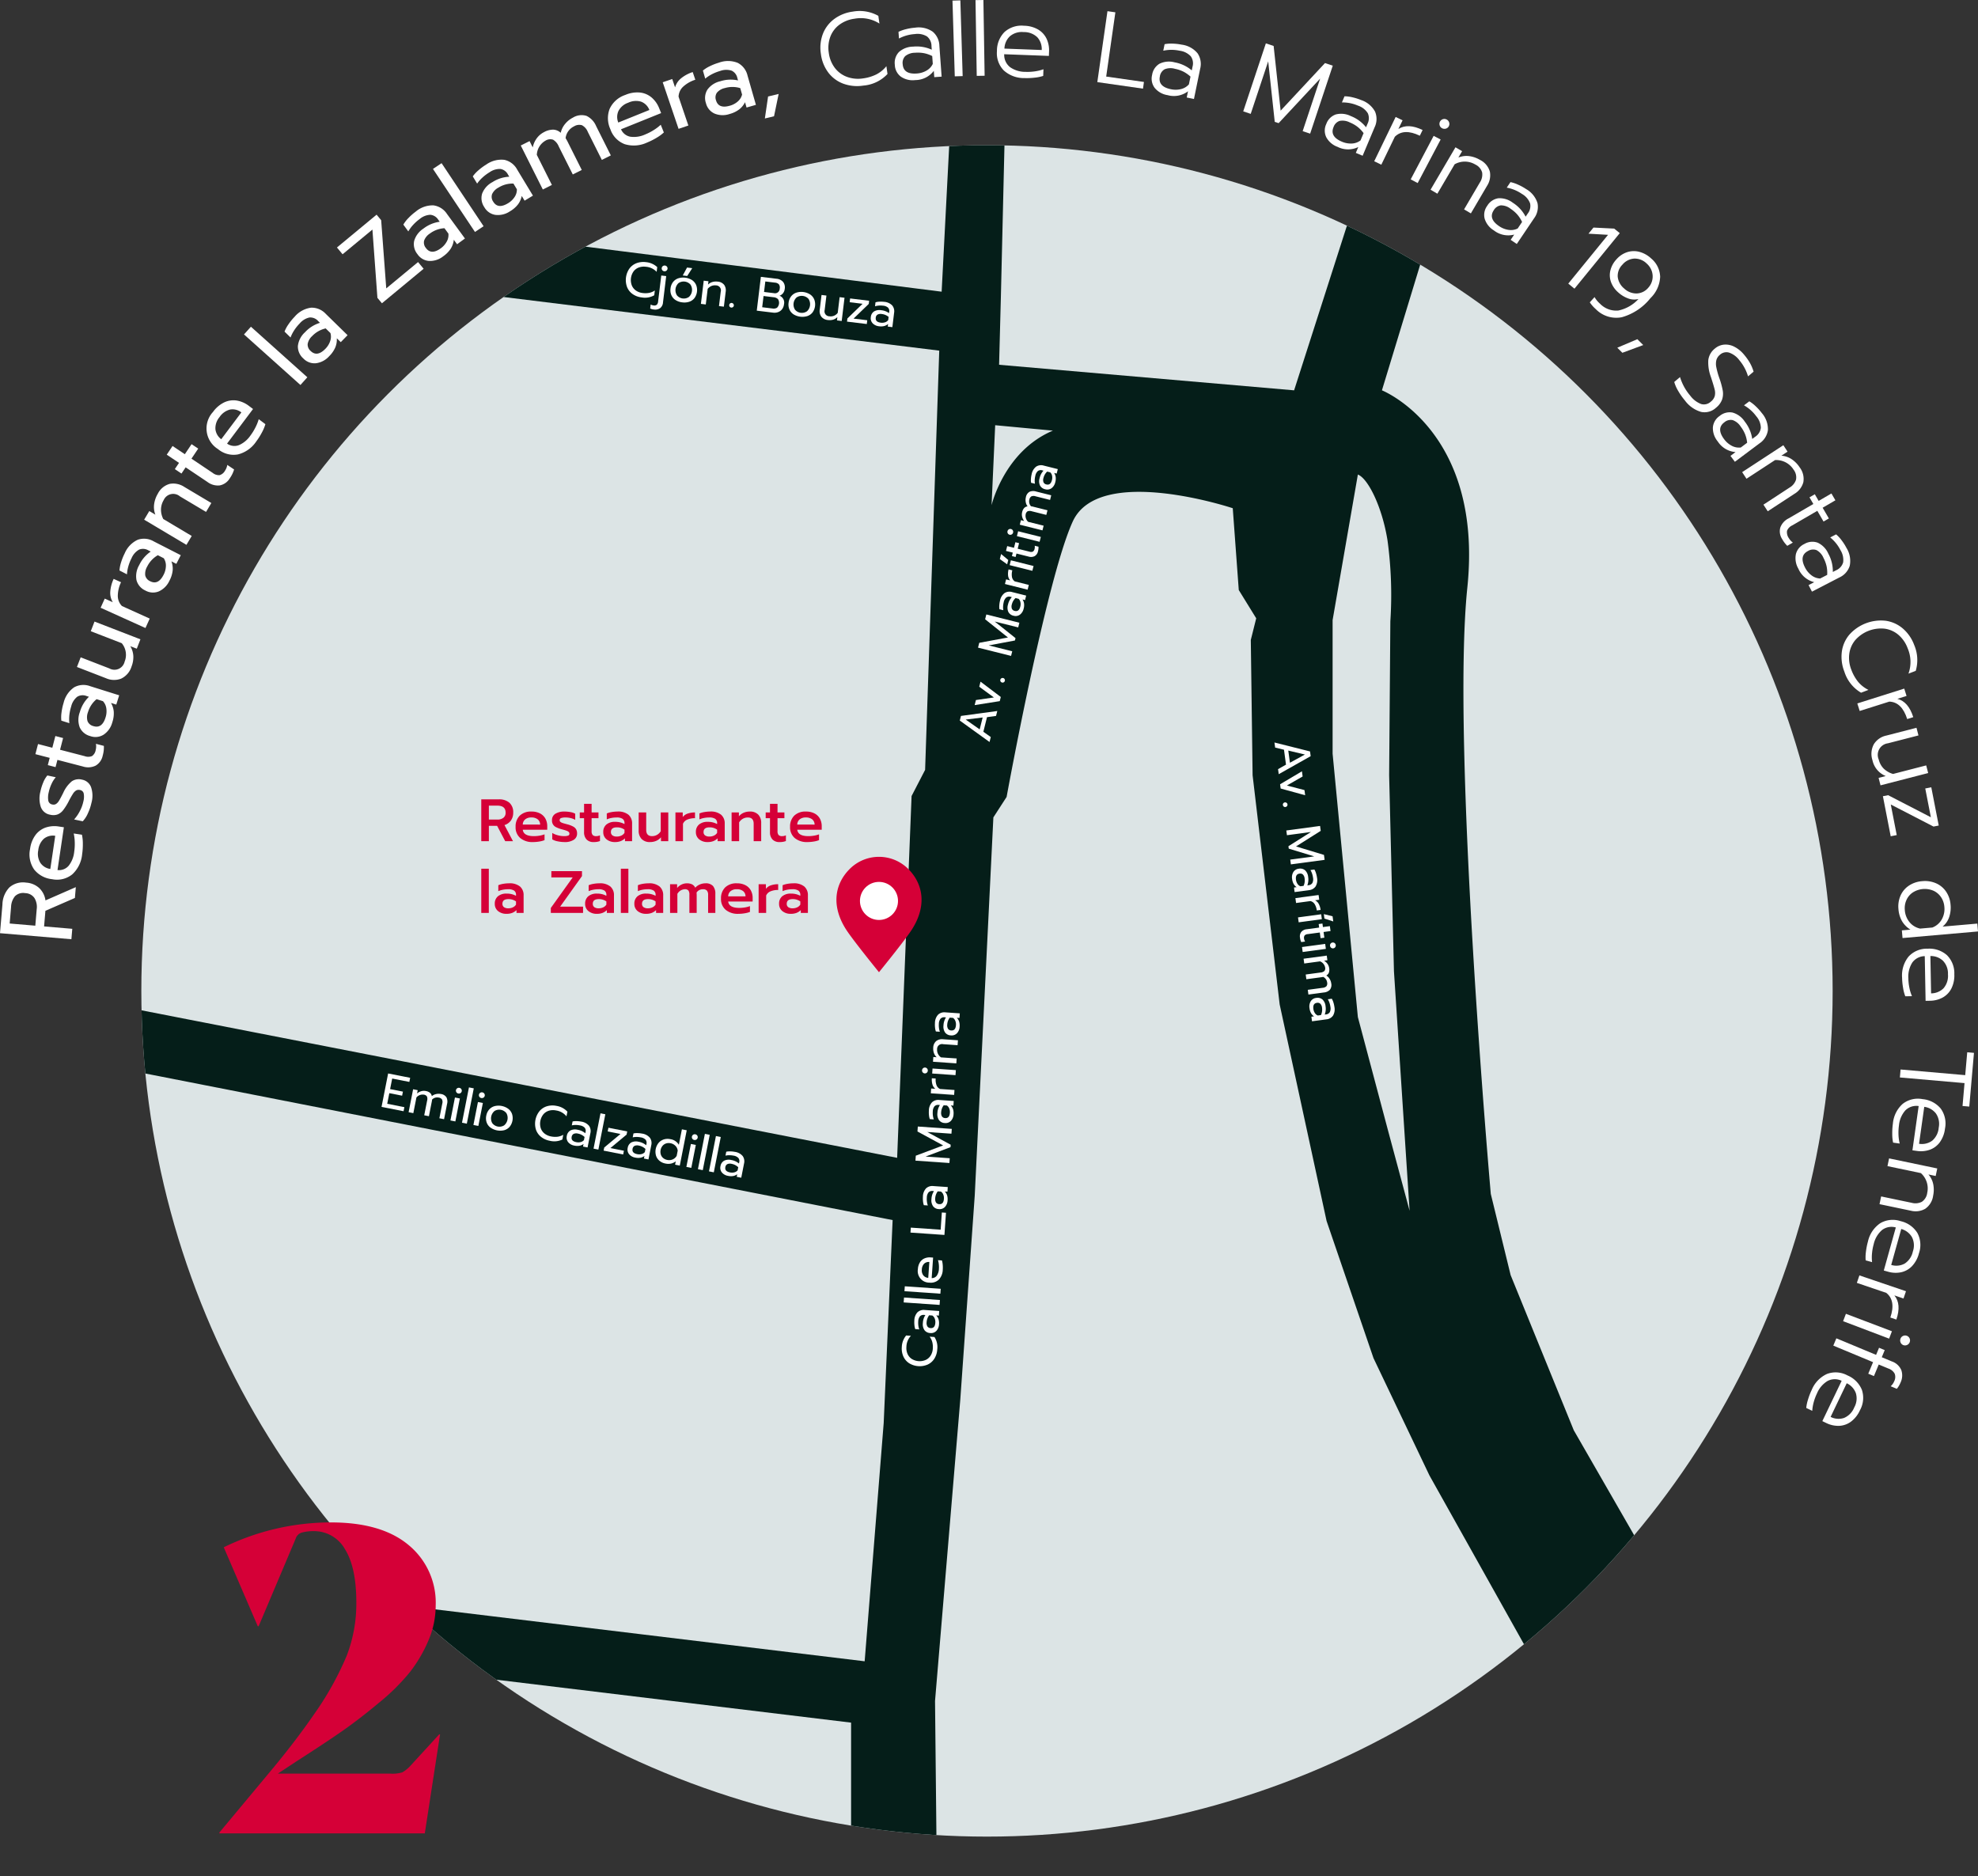 <svg xmlns="http://www.w3.org/2000/svg" xmlns:xlink="http://www.w3.org/1999/xlink" viewBox="0 0 347.301 329.383"><rect x="0" y="0" width="347.301" height="329.383" fill="#333333" stroke="none"/><defs><style>.cls-1{fill:none;}.cls-2{fill:#fff;}.cls-3{clip-path:url(#clip-path);}.cls-4{fill:#dce4e5;}.cls-5{fill:#d50037;}.cls-6{fill:#051e19;}</style><clipPath id="clip-path"><circle class="cls-1" cx="173.297" cy="173.982" r="148.482"></circle></clipPath></defs><g id="Capa_2" data-name="Capa 2"><g id="Capa_1-2" data-name="Capa 1"><path class="cls-2" d="M0,163.844l.427-5.04a4.475,4.475,0,0,1,1.23-3.003,3.63,3.63,0,0,1,2.925-.836,3.746,3.746,0,0,1,2.278.934,3.663,3.663,0,0,1,1.124,2.191l5.328-2.33-.161,1.901-5.177,2.252-.233,2.744,4.95.42-.155,1.829Zm6.446-4.222a2.991,2.991,0,0,0-.403-1.958,2.023,2.023,0,0,0-1.617-.851,2.047,2.047,0,0,0-1.798.543,3.157,3.157,0,0,0-.684,1.884l-.246,2.906,4.502.382Z"></path><path class="cls-2" d="M12.687,153.517a4.261,4.261,0,0,1-3.538.848,4.607,4.607,0,0,1-3.15-1.697,4.628,4.628,0,0,1-.719-3.61,5.252,5.252,0,0,1,.935-2.427,3.776,3.776,0,0,1,1.78-1.327,4.784,4.784,0,0,1,2.33-.19l.89.133-1.118,7.513a2.23,2.23,0,0,0,1.959-.755,4.73,4.73,0,0,0,.974-2.448,9.377,9.377,0,0,0,.095-1.679,8.085,8.085,0,0,0-.181-1.537l1.442.214a7.211,7.211,0,0,1,.159,1.562,11.685,11.685,0,0,1-.123,1.865A5.484,5.484,0,0,1,12.687,153.517ZM9.7,146.748a2.504,2.504,0,0,0-1.996.513,3.172,3.172,0,0,0-.987,2.046,3.004,3.004,0,0,0,.382,2.204A2.547,2.547,0,0,0,8.834,152.57Z"></path><path class="cls-2" d="M15.444,142.773a4.829,4.829,0,0,1-.917,1.425l-1.515-.32a6.879,6.879,0,0,0,.995-1.446,6.502,6.502,0,0,0,.624-1.689,3.245,3.245,0,0,0,.065-1.44.792.792,0,0,0-.647-.596.951.951,0,0,0-.668.07,1.793,1.793,0,0,0-.576.596A14.864,14.864,0,0,0,12.04,140.73a9.832,9.832,0,0,1-.955,1.518,2.339,2.339,0,0,1-.977.75,2.281,2.281,0,0,1-1.298.048,2.101,2.101,0,0,1-1.638-1.349,4.779,4.779,0,0,1-.08-2.712A8.785,8.785,0,0,1,7.6,137.363a4.423,4.423,0,0,1,.716-1.21l1.479.312a4.669,4.669,0,0,0-.742,1.159,6.786,6.786,0,0,0-.498,1.486,3.581,3.581,0,0,0-.072,1.475.837.837,0,0,0,.706.664.864.864,0,0,0,.643-.085,1.726,1.726,0,0,0,.54-.594q.266-.431.746-1.397a5.475,5.475,0,0,1,1.51-2.009,2.232,2.232,0,0,1,1.787-.275,2.093,2.093,0,0,1,1.554,1.266,4.615,4.615,0,0,1,.09,2.797A8.767,8.767,0,0,1,15.444,142.773Z"></path><path class="cls-2" d="M16.796,134.425a3.007,3.007,0,0,1-2.252.149l-4.46-1.159-.33,1.272-1.359-.353.33-1.272-2.509-.651.462-1.777,2.509.652.534-2.056,1.359.353-.534,2.056,4.338,1.127a1.786,1.786,0,0,0,1.268-.015,1.622,1.622,0,0,0,.654-1.085,2.535,2.535,0,0,0,.036-1.069l1.394.362a5.284,5.284,0,0,1-.199,1.696A2.646,2.646,0,0,1,16.796,134.425Z"></path><path class="cls-2" d="M18.198,128.988a2.696,2.696,0,0,1-2.353.251,2.774,2.774,0,0,1-1.848-1.534,3.838,3.838,0,0,1,.028-2.699,5.939,5.939,0,0,1,1.594-2.669l-.429-.135a1.828,1.828,0,0,0-1.637.136,3.126,3.126,0,0,0-1.058,1.714,7.652,7.652,0,0,0-.316,1.514,6.296,6.296,0,0,0,.001,1.406l-1.408-.443a5.738,5.738,0,0,1,.035-1.461,9.604,9.604,0,0,1,.356-1.643,4.591,4.591,0,0,1,1.855-2.748,3.371,3.371,0,0,1,2.809-.202l5.1,1.604-.513,1.631-.927-.291a3.651,3.651,0,0,1,.487,1.54,4.897,4.897,0,0,1-.258,1.872A3.755,3.755,0,0,1,18.198,128.988Zm.473-4.597a2.312,2.312,0,0,0-.597-1.282l-1.116-.351a4.703,4.703,0,0,0-1.504,2.263,2.487,2.487,0,0,0-.081,1.606,1.475,1.475,0,0,0,1.022.859q1.511.475,2.132-1.5A3.527,3.527,0,0,0,18.671,124.391Z"></path><path class="cls-2" d="M21.268,119.153a3.479,3.479,0,0,1-2.655-.072l-5.103-1.975.656-1.696,5.036,1.949a1.83,1.83,0,0,0,2.678-1.183,3.193,3.193,0,0,0-.501-3.244l-5.439-2.105.656-1.695,8.058,3.118-.636,1.645-1.142-.441a3.692,3.692,0,0,1,.535,1.76,4.535,4.535,0,0,1-.317,1.817A3.474,3.474,0,0,1,21.268,119.153Z"></path><path class="cls-2" d="M17.666,106.707l.727-1.607,1.411.637a3.156,3.156,0,0,1-.44-1.868,6.302,6.302,0,0,1,.593-2.23l1.296.585a5.712,5.712,0,0,0-.568,2.351,2.523,2.523,0,0,0,.732,1.832l4.872,2.202-.749,1.656Z"></path><path class="cls-2" d="M27.892,103.831a2.695,2.695,0,0,1-2.361-.146,2.775,2.775,0,0,1-1.565-1.821,3.841,3.841,0,0,1,.479-2.656,5.94,5.94,0,0,1,2.018-2.365l-.401-.205a1.829,1.829,0,0,0-1.637-.14,3.127,3.127,0,0,0-1.33,1.514,7.644,7.644,0,0,0-.565,1.44,6.29,6.29,0,0,0-.234,1.386l-1.314-.672a5.748,5.748,0,0,1,.279-1.435,9.64,9.64,0,0,1,.626-1.56,4.591,4.591,0,0,1,2.288-2.398,3.367,3.367,0,0,1,2.803.271l4.76,2.434L30.959,99l-.865-.442a3.649,3.649,0,0,1,.223,1.6,4.903,4.903,0,0,1-.568,1.802A3.754,3.754,0,0,1,27.892,103.831Zm1.236-4.453a2.312,2.312,0,0,0-.374-1.364l-1.042-.533a4.705,4.705,0,0,0-1.862,1.98,2.489,2.489,0,0,0-.348,1.57,1.474,1.474,0,0,0,.864,1.018q1.41.722,2.353-1.122A3.529,3.529,0,0,0,29.128,99.378Z"></path><path class="cls-2" d="M25.311,91.243l.903-1.516,1.067.636a3.693,3.693,0,0,1-.213-1.877,4.827,4.827,0,0,1,.636-1.789,3.336,3.336,0,0,1,2.106-1.742,3.498,3.498,0,0,1,2.551.535l4.748,2.828-.93,1.562L31.585,87.145a1.823,1.823,0,0,0-2.841.654,3.327,3.327,0,0,0-.476,1.591,3.591,3.591,0,0,0,.401,1.737l4.995,2.975-.93,1.562Z"></path><path class="cls-2" d="M38.599,85.223a3.008,3.008,0,0,1-2.175-.603l-3.828-2.566-.732,1.091-1.166-.782.732-1.091L29.278,79.83,30.3,78.305l2.153,1.443,1.183-1.764,1.166.782L33.619,80.53l3.723,2.496a1.79,1.79,0,0,0,1.202.405,1.621,1.621,0,0,0,.976-.809,2.53,2.53,0,0,0,.387-.997l1.196.802a5.293,5.293,0,0,1-.748,1.536A2.647,2.647,0,0,1,38.599,85.223Z"></path><path class="cls-2" d="M41.783,79.784a4.259,4.259,0,0,1-3.515-.94,4.26,4.26,0,0,1-.874-6.509,5.255,5.255,0,0,1,1.978-1.689,3.78,3.78,0,0,1,2.198-.319,4.783,4.783,0,0,1,2.139.943l.72.541-4.561,6.074a2.227,2.227,0,0,0,2.082.27,4.731,4.731,0,0,0,2.023-1.688,9.383,9.383,0,0,0,.883-1.431,8.09,8.09,0,0,0,.574-1.438l1.166.875a7.208,7.208,0,0,1-.604,1.449,11.661,11.661,0,0,1-.997,1.581A5.482,5.482,0,0,1,41.783,79.784ZM42.38,72.41a2.504,2.504,0,0,0-1.999-.5,3.174,3.174,0,0,0-1.842,1.329,3.004,3.004,0,0,0-.714,2.12,2.544,2.544,0,0,0,1.021,1.757Z"></path><path class="cls-2" d="M42.843,58.72l1.213-1.354,9.908,8.875-1.213,1.354Z"></path><path class="cls-2" d="M55.47,63.776a2.696,2.696,0,0,1-2.212-.841,2.775,2.775,0,0,1-.954-2.204,3.839,3.839,0,0,1,1.246-2.394A5.936,5.936,0,0,1,56.18,56.679l-.322-.315a1.827,1.827,0,0,0-1.522-.619,3.12,3.12,0,0,0-1.719,1.05A7.637,7.637,0,0,0,51.65,58.002a6.311,6.311,0,0,0-.635,1.254L49.96,58.225a5.752,5.752,0,0,1,.692-1.287,9.636,9.636,0,0,1,1.061-1.304,4.593,4.593,0,0,1,2.897-1.611,3.369,3.369,0,0,1,2.596,1.091l3.822,3.737-1.196,1.223-.695-.679a3.646,3.646,0,0,1-.262,1.594,4.895,4.895,0,0,1-1.077,1.552A3.754,3.754,0,0,1,55.47,63.776Zm2.502-3.885A2.313,2.313,0,0,0,58.02,58.478l-.836-.818a4.708,4.708,0,0,0-2.365,1.337,2.49,2.49,0,0,0-.799,1.396,1.477,1.477,0,0,0,.523,1.229q1.133,1.107,2.58-.372A3.53,3.53,0,0,0,57.972,59.892Z"></path><path class="cls-2" d="M66.268,52.292,65.39,40.307l-5.241,4.338-.987-1.192,6.96-5.762.804.971.892,11.973L73.405,46.01l.976,1.179-7.321,6.06Z"></path><path class="cls-2" d="M75.343,45.819A2.694,2.694,0,0,1,73.3,44.627a2.774,2.774,0,0,1-.579-2.331,3.842,3.842,0,0,1,1.623-2.157A5.94,5.94,0,0,1,77.21,38.935l-.266-.363a1.829,1.829,0,0,0-1.399-.861,3.127,3.127,0,0,0-1.869.753,7.682,7.682,0,0,0-1.152,1.032,6.291,6.291,0,0,0-.833,1.133l-.871-1.191a5.759,5.759,0,0,1,.894-1.156A9.603,9.603,0,0,1,72.976,37.17a4.589,4.589,0,0,1,3.122-1.113,3.368,3.368,0,0,1,2.381,1.503l3.156,4.315-1.38,1.01-.574-.785A3.652,3.652,0,0,1,79.16,43.63a4.906,4.906,0,0,1-1.318,1.354A3.754,3.754,0,0,1,75.343,45.819Zm3.107-3.42a2.314,2.314,0,0,0,.28-1.386l-.691-.944a4.709,4.709,0,0,0-2.553.93,2.49,2.49,0,0,0-1.018,1.246,1.476,1.476,0,0,0,.314,1.298q.935,1.279,2.606.057A3.531,3.531,0,0,0,78.45,42.399Z"></path><path class="cls-2" d="M76.021,29.659,77.534,28.65,84.91,39.72,83.397,40.728Z"></path><path class="cls-2" d="M86.96,37.725a2.694,2.694,0,0,1-1.931-1.367,2.774,2.774,0,0,1-.372-2.373,3.84,3.84,0,0,1,1.805-2.007,5.941,5.941,0,0,1,2.96-.949l-.233-.385a1.829,1.829,0,0,0-1.318-.98,3.126,3.126,0,0,0-1.927.587,7.647,7.647,0,0,0-1.238.928,6.257,6.257,0,0,0-.929,1.056l-.764-1.263a5.748,5.748,0,0,1,.992-1.073,9.595,9.595,0,0,1,1.353-.997,4.591,4.591,0,0,1,3.208-.836,3.369,3.369,0,0,1,2.241,1.706l2.767,4.575-1.463.885-.503-.832a3.647,3.647,0,0,1-.652,1.478,4.9,4.9,0,0,1-1.431,1.234A3.754,3.754,0,0,1,86.96,37.725Zm3.394-3.136a2.314,2.314,0,0,0,.4-1.357l-.606-1.002a4.708,4.708,0,0,0-2.624.704,2.488,2.488,0,0,0-1.123,1.152,1.475,1.475,0,0,0,.199,1.32q.82,1.356,2.591.284A3.526,3.526,0,0,0,90.354,34.589Z"></path><path class="cls-2" d="M91.437,25.547l1.545-.774.557,1.11a4.109,4.109,0,0,1,.73-1.635,3.613,3.613,0,0,1,1.263-1.056,3.328,3.328,0,0,1,1.638-.429,2.077,2.077,0,0,1,1.285.554,3.682,3.682,0,0,1,.787-1.583,4.23,4.23,0,0,1,1.343-1.076,2.897,2.897,0,0,1,2.403-.309,3.498,3.498,0,0,1,1.688,1.801l2.574,5.133-1.577.79-2.469-4.923a2.246,2.246,0,0,0-1.028-1.166,1.745,1.745,0,0,0-1.405.211,2.646,2.646,0,0,0-1.463,2.062,7.559,7.559,0,0,1,.427.772l2.413,4.811-1.577.79-2.469-4.923a2.41,2.41,0,0,0-.996-1.182,1.597,1.597,0,0,0-1.356.186,3.025,3.025,0,0,0-1.495,2.481l2.647,5.278L95.31,33.271Z"></path><path class="cls-2" d="M109.696,25.315a4.257,4.257,0,0,1-2.523-2.621,4.607,4.607,0,0,1-.133-3.576,4.628,4.628,0,0,1,2.749-2.448,5.259,5.259,0,0,1,2.566-.424,3.775,3.775,0,0,1,2.046.863,4.773,4.773,0,0,1,1.345,1.913l.337.835-7.044,2.842a2.229,2.229,0,0,0,1.643,1.307,4.732,4.732,0,0,0,2.604-.4,9.366,9.366,0,0,0,1.495-.769,8.072,8.072,0,0,0,1.234-.934l.545,1.353a7.24,7.24,0,0,1-1.266.928,11.691,11.691,0,0,1-1.67.839A5.481,5.481,0,0,1,109.696,25.315Zm4.322-6.004a2.506,2.506,0,0,0-1.453-1.461,3.171,3.171,0,0,0-2.264.186,3.003,3.003,0,0,0-1.707,1.445,2.546,2.546,0,0,0-.034,2.033Z"></path><path class="cls-2" d="M116.362,14.444l1.67-.568.498,1.465a3.157,3.157,0,0,1,1.063-1.597,6.313,6.313,0,0,1,2.034-1.091l.458,1.346a5.712,5.712,0,0,0-2.104,1.191,2.523,2.523,0,0,0-.837,1.787l1.721,5.061-1.721.585Z"></path><path class="cls-2" d="M125.46,19.941a2.695,2.695,0,0,1-1.506-1.825,2.774,2.774,0,0,1,.261-2.387,3.84,3.84,0,0,1,2.267-1.465,5.943,5.943,0,0,1,3.105-.141l-.124-.433a1.827,1.827,0,0,0-1.016-1.291,3.125,3.125,0,0,0-2.014.062,7.668,7.668,0,0,0-1.437.571,6.28,6.28,0,0,0-1.172.776l-.407-1.419a5.747,5.747,0,0,1,1.238-.776,9.663,9.663,0,0,1,1.567-.608,4.59,4.59,0,0,1,3.314.033,3.369,3.369,0,0,1,1.717,2.232l1.473,5.139-1.644.471-.268-.934a3.648,3.648,0,0,1-1.016,1.256,4.898,4.898,0,0,1-1.704.816A3.752,3.752,0,0,1,125.46,19.941Zm4.096-2.139a2.315,2.315,0,0,0,.74-1.205l-.323-1.125a4.707,4.707,0,0,0-2.717-.007,2.487,2.487,0,0,0-1.385.818,1.475,1.475,0,0,0-.153,1.327q.437,1.523,2.426.952A3.528,3.528,0,0,0,129.557,17.803Z"></path><path class="cls-2" d="M134.862,16.943l1.855-.449-.811,3.918-1.61.39Z"></path><path class="cls-2" d="M148.102,14.705a5.844,5.844,0,0,1-2.648-1.942,6.844,6.844,0,0,1-1.321-3.294,6.839,6.839,0,0,1,.354-3.532,5.906,5.906,0,0,1,2.002-2.611,7.012,7.012,0,0,1,3.262-1.29,6.7,6.7,0,0,1,4.469.748l.192,1.355a6.057,6.057,0,0,0-4.375-.852,5.686,5.686,0,0,0-2.618,1.025,4.698,4.698,0,0,0-1.613,2.092,5.545,5.545,0,0,0-.284,2.868,5.484,5.484,0,0,0,1.079,2.674,4.755,4.755,0,0,0,2.139,1.56,5.648,5.648,0,0,0,2.782.26A7.502,7.502,0,0,0,153.86,13.07a5.494,5.494,0,0,0,1.776-1.452l.194,1.372a6.522,6.522,0,0,1-4.238,2.037A7.073,7.073,0,0,1,148.102,14.705Z"></path><path class="cls-2" d="M158.177,13.46a2.688,2.688,0,0,1-1.062-2.079,2.738,2.738,0,0,1,.721-2.245A3.793,3.793,0,0,1,160.33,8.187a6.376,6.376,0,0,1,3.269.539l-.047-.646a2.157,2.157,0,0,0-.79-1.684,3.214,3.214,0,0,0-2.142-.413,6.883,6.883,0,0,0-2.777.779l-.085-1.167a6.129,6.129,0,0,1,1.337-.476A9.202,9.202,0,0,1,160.665,4.86a4.32,4.32,0,0,1,3.101.704A3.344,3.344,0,0,1,164.94,8.051l.393,5.403-1.292.094-.081-1.113a4.094,4.094,0,0,1-3.256,1.626A3.664,3.664,0,0,1,158.177,13.46Zm4.506-1.067a2.664,2.664,0,0,0,1.097-1.172l-.1-1.382a5.723,5.723,0,0,0-1.435-.5,5.928,5.928,0,0,0-1.567-.076,2.754,2.754,0,0,0-1.735.586,1.714,1.714,0,0,0-.446,1.431q.13,1.795,2.464,1.625A3.903,3.903,0,0,0,162.684,12.393Z"></path><path class="cls-2" d="M167.238.107l1.385-.042.403,13.296-1.385.042Z"></path><path class="cls-2" d="M171.282.022,172.668,0l.215,13.3-1.386.022Z"></path><path class="cls-2" d="M176.243,12.366a4.324,4.324,0,0,1-1.196-3.414,4.667,4.667,0,0,1,1.314-3.319A4.463,4.463,0,0,1,179.79,4.519a5.111,5.111,0,0,1,2.479.661,3.764,3.764,0,0,1,1.488,1.614,4.754,4.754,0,0,1,.437,2.268l-.029.755-7.843-.295a2.733,2.733,0,0,0,1.005,2.253,4.617,4.617,0,0,0,2.733.841,9.059,9.059,0,0,0,1.67-.09,7.279,7.279,0,0,0,1.482-.368l-.044,1.169a6.984,6.984,0,0,1-1.48.305,11.84,11.84,0,0,1-1.813.076A5.264,5.264,0,0,1,176.243,12.366Zm6.665-3.586a3.073,3.073,0,0,0-.78-2.245,3.338,3.338,0,0,0-2.398-.901,3.22,3.22,0,0,0-2.424.747,3.099,3.099,0,0,0-.946,2.153Z"></path><path class="cls-2" d="M194.45,1.964l1.39.198-1.612,11.28,6.629.947-.168,1.176-8.019-1.147Z"></path><path class="cls-2" d="M202.75,15.441a2.69,2.69,0,0,1-.458-2.29,2.739,2.739,0,0,1,1.304-1.965,3.794,3.794,0,0,1,2.658-.236,6.372,6.372,0,0,1,3,1.406l.13-.635a2.157,2.157,0,0,0-.303-1.835,3.214,3.214,0,0,0-1.949-.979,6.884,6.884,0,0,0-2.884-.004l.235-1.146a6.171,6.171,0,0,1,1.416-.095A9.305,9.305,0,0,1,207.48,7.84a4.324,4.324,0,0,1,2.793,1.52,3.346,3.346,0,0,1,.454,2.712l-1.089,5.307-1.27-.26.224-1.093a4.095,4.095,0,0,1-3.576.681A3.668,3.668,0,0,1,202.75,15.441Zm4.627.196a2.67,2.67,0,0,0,1.374-.83l.279-1.357a5.725,5.725,0,0,0-1.246-.871,5.937,5.937,0,0,0-1.487-.498,2.755,2.755,0,0,0-1.829.093,1.715,1.715,0,0,0-.818,1.256q-.362,1.763,1.93,2.233A3.905,3.905,0,0,0,207.376,15.638Z"></path><path class="cls-2" d="M222.261,7.617l1.366.455,1.229,11.355,7.788-8.354,1.367.455-3.973,11.938-1.315-.438,3.069-9.223-7.288,7.818-.683-.227L222.672,10.77l-3.069,9.223-1.315-.438Z"></path><path class="cls-2" d="M232.874,24.105a2.689,2.689,0,0,1-.004-2.335,2.739,2.739,0,0,1,1.661-1.674,3.789,3.789,0,0,1,2.652.286,6.371,6.371,0,0,1,2.67,1.963l.252-.598a2.159,2.159,0,0,0,.06-1.859,3.213,3.213,0,0,0-1.721-1.339,6.88,6.88,0,0,0-2.828-.565l.454-1.078a6.147,6.147,0,0,1,1.407.182,9.275,9.275,0,0,1,1.516.481,4.321,4.321,0,0,1,2.444,2.034,3.343,3.343,0,0,1-.082,2.748l-2.101,4.994-1.195-.502.433-1.029a4.094,4.094,0,0,1-3.64-.028A3.664,3.664,0,0,1,232.874,24.105Zm4.5,1.093a2.668,2.668,0,0,0,1.509-.546l.538-1.278a5.725,5.725,0,0,0-1.052-1.097,5.903,5.903,0,0,0-1.362-.778,2.755,2.755,0,0,0-1.812-.265,1.716,1.716,0,0,0-1.047,1.073q-.698,1.659,1.459,2.566A3.901,3.901,0,0,0,237.374,25.198Z"></path><path class="cls-2" d="M245.052,20.535l1.215.588-.737,1.523q1.676-1.068,4.253.179l-.486,1.004q-2.819-1.365-4.385.177l-2.376,4.91-1.248-.604Z"></path><path class="cls-2" d="M251.725,23.852l1.226.647L248.919,32.14l-1.226-.647Zm1.055-1.845a.864.864,0,0,1,1.23-1.02.864.864,0,0,1,.432.513.848.848,0,0,1-.571,1.083.863.863,0,0,1-.666-.067A.831.831,0,0,1,252.78,22.007Z"></path><path class="cls-2" d="M255.554,25.86l1.164.683-.656,1.117a3.755,3.755,0,0,1,1.929-.245,4.99,4.99,0,0,1,1.86.654,3.318,3.318,0,0,1,1.741,2.066,3.401,3.401,0,0,1-.5,2.503l-2.834,4.828-1.195-.702,2.77-4.719a2.495,2.495,0,0,0,.405-1.756,2.212,2.212,0,0,0-1.185-1.395,3.608,3.608,0,0,0-3.643-.052l-3.035,5.169-1.195-.702Z"></path><path class="cls-2" d="M260.685,38.423a2.689,2.689,0,0,1,.448-2.292,2.738,2.738,0,0,1,1.953-1.321,3.793,3.793,0,0,1,2.547.793,6.377,6.377,0,0,1,2.24,2.442l.362-.538a2.158,2.158,0,0,0,.418-1.813,3.213,3.213,0,0,0-1.43-1.646,6.876,6.876,0,0,0-2.666-1.101l.654-.971a6.169,6.169,0,0,1,1.346.451,9.219,9.219,0,0,1,1.395.766,4.321,4.321,0,0,1,2.005,2.468,3.345,3.345,0,0,1-.612,2.681l-3.026,4.494-1.075-.724.624-.926a4.096,4.096,0,0,1-3.566-.73A3.664,3.664,0,0,1,260.685,38.423Zm4.205,1.941a2.668,2.668,0,0,0,1.587-.245L267.25,38.97a5.696,5.696,0,0,0-.82-1.279,5.906,5.906,0,0,0-1.186-1.027,2.757,2.757,0,0,0-1.727-.609,1.715,1.715,0,0,0-1.235.851q-1.005,1.493.936,2.8A3.904,3.904,0,0,0,264.89,40.364Z"></path><path class="cls-2" d="M282.345,41.23l-3.436-.201.876-1.074,3.639.181.977.796-7.952,9.751-1.088-.888Z"></path><path class="cls-2" d="M279.14,53.083l.834-.92a4.647,4.647,0,0,0,.949,1.151,3.959,3.959,0,0,0,3.232,1.205,6.628,6.628,0,0,0,3.532-2.022A2.997,2.997,0,0,1,285.88,52.4a5.235,5.235,0,0,1-1.781-1.091,4.399,4.399,0,0,1-1.242-1.806,3.54,3.54,0,0,1-.1-2.034,4.427,4.427,0,0,1,1.07-1.945,4.296,4.296,0,0,1,1.857-1.245,3.822,3.822,0,0,1,2.138-.067,4.87,4.87,0,0,1,2.103,1.177,4.342,4.342,0,0,1,1.566,3.217,5.536,5.536,0,0,1-1.708,3.748,9.811,9.811,0,0,1-5.022,3.344,5.037,5.037,0,0,1-4.568-1.419A6.127,6.127,0,0,1,279.14,53.083Zm8.175-1.556a2.77,2.77,0,0,0,2.097-1.014,2.92,2.92,0,0,0,.623-2.873,3.101,3.101,0,0,0-.908-1.37,2.985,2.985,0,0,0-2.177-.868,2.936,2.936,0,0,0-2.082,1.065,2.775,2.775,0,0,0-.826,2.13,3.1,3.1,0,0,0,1.121,2.048A3.132,3.132,0,0,0,287.315,51.527Z"></path><path class="cls-2" d="M287.489,59.554l1.033,1.029L284.86,61.94l-.893-.889Z"></path><path class="cls-2" d="M294.663,68.643a6.662,6.662,0,0,1-.697-1.578l1.018-.86a8.982,8.982,0,0,0,1.783,3.253,4.297,4.297,0,0,0,1.938,1.485,1.771,1.771,0,0,0,1.69-.427,1.949,1.949,0,0,0,.69-.996,2.451,2.451,0,0,0-.03-1.165q-.157-.646-.644-2.143a7.27,7.27,0,0,1-.464-2.99,3.047,3.047,0,0,1,1.14-2.012,2.893,2.893,0,0,1,1.623-.7,3.32,3.32,0,0,1,1.809.369,5.392,5.392,0,0,1,1.703,1.389,9.581,9.581,0,0,1,1.039,1.467,7.285,7.285,0,0,1,.639,1.522l-.977.825a7.779,7.779,0,0,0-1.536-2.85,3.766,3.766,0,0,0-1.804-1.327,1.684,1.684,0,0,0-1.59.378,1.875,1.875,0,0,0-.627.931,2.857,2.857,0,0,0-.011,1.27,13.832,13.832,0,0,0,.535,1.916,14.02,14.02,0,0,1,.591,2.163,3.24,3.24,0,0,1-.115,1.593A3.342,3.342,0,0,1,301.3,71.589a2.939,2.939,0,0,1-2.623.731,5.422,5.422,0,0,1-2.828-1.994A11.682,11.682,0,0,1,294.663,68.643Z"></path><path class="cls-2" d="M300.75,75.057a2.688,2.688,0,0,1,1.178-2.016,2.738,2.738,0,0,1,2.28-.604,3.789,3.789,0,0,1,2.143,1.588,6.374,6.374,0,0,1,1.31,3.044l.519-.388a2.157,2.157,0,0,0,.992-1.573,3.214,3.214,0,0,0-.808-2.026,6.879,6.879,0,0,0-2.153-1.918l.937-.701a6.106,6.106,0,0,1,1.122.869,9.273,9.273,0,0,1,1.065,1.182,4.324,4.324,0,0,1,1.079,2.991,3.344,3.344,0,0,1-1.461,2.329l-4.339,3.245-.776-1.038.894-.668a4.096,4.096,0,0,1-3.126-1.866A3.663,3.663,0,0,1,300.75,75.057Zm3.329,3.219a2.668,2.668,0,0,0,1.579.292l1.11-.83a5.728,5.728,0,0,0-.353-1.478,5.933,5.933,0,0,0-.781-1.36,2.755,2.755,0,0,0-1.429-1.145,1.716,1.716,0,0,0-1.446.396q-1.441,1.078-.04,2.952A3.906,3.906,0,0,0,304.079,78.276Z"></path><path class="cls-2" d="M313.123,78.169l.739,1.13-1.085.709a3.753,3.753,0,0,1,1.837.638,4.973,4.973,0,0,1,1.375,1.413,3.317,3.317,0,0,1,.641,2.624,3.403,3.403,0,0,1-1.561,2.021l-4.685,3.064-.758-1.16,4.58-2.995a2.493,2.493,0,0,0,1.143-1.393,2.21,2.21,0,0,0-.441-1.776,3.608,3.608,0,0,0-3.24-1.667l-5.017,3.28-.759-1.16Z"></path><path class="cls-2" d="M312.584,92.646a2.887,2.887,0,0,1,1.435-1.615l4.373-2.542-.679-1.167.934-.543.678,1.167,2.241-1.303.696,1.198L320.022,89.145l1.094,1.883-.934.543-1.094-1.883-4.404,2.56a1.792,1.792,0,0,0-.916.949,1.817,1.817,0,0,0,.341,1.321,2.596,2.596,0,0,0,.684.748l-.98.57a5.163,5.163,0,0,1-.897-1.185A2.478,2.478,0,0,1,312.584,92.646Z"></path><path class="cls-2" d="M315.324,97.304a2.689,2.689,0,0,1,1.493-1.795,2.741,2.741,0,0,1,2.348-.222,3.795,3.795,0,0,1,1.853,1.919,6.373,6.373,0,0,1,.793,3.217l.576-.297a2.158,2.158,0,0,0,1.237-1.39,3.215,3.215,0,0,0-.464-2.131,6.875,6.875,0,0,0-1.81-2.245l1.039-.538a6.154,6.154,0,0,1,.964,1.042,9.248,9.248,0,0,1,.856,1.341,4.322,4.322,0,0,1,.574,3.127A3.343,3.343,0,0,1,322.96,101.39l-4.812,2.489-.595-1.151.991-.513a4.094,4.094,0,0,1-2.777-2.353A3.666,3.666,0,0,1,315.324,97.304Zm2.756,3.722a2.67,2.67,0,0,0,1.509.547l1.231-.637a5.734,5.734,0,0,0-.105-1.516,5.913,5.913,0,0,0-.547-1.47,2.756,2.756,0,0,0-1.222-1.364,1.715,1.715,0,0,0-1.491.153q-1.599.827-.524,2.905A3.9,3.9,0,0,0,318.08,101.025Z"></path><path class="cls-2" d="M323.387,114.469a5.837,5.837,0,0,1,1.306-3.013,7.445,7.445,0,0,1,6.44-2.46,5.905,5.905,0,0,1,2.99,1.373,7.013,7.013,0,0,1,1.982,2.894,6.701,6.701,0,0,1,.263,4.524l-1.278.488a6.058,6.058,0,0,0-.141-4.455,5.69,5.69,0,0,0-1.582-2.325,4.698,4.698,0,0,0-2.397-1.107,6.034,6.034,0,0,0-5.227,2.006,4.755,4.755,0,0,0-1.046,2.432,5.65,5.65,0,0,0,.364,2.77,7.488,7.488,0,0,0,1.197,2.124,5.495,5.495,0,0,0,1.81,1.409l-1.295.495a6.526,6.526,0,0,1-2.928-3.68A7.077,7.077,0,0,1,323.387,114.469Z"></path><path class="cls-2" d="M334.349,120.902l.407,1.287-1.613.511q1.928.485,2.791,3.213l-1.064.337q-.944-2.986-3.141-3.065l-5.2,1.645-.418-1.322Z"></path><path class="cls-2" d="M329.012,130.67a3.398,3.398,0,0,1,2.191-1.522l5.298-1.367.346,1.342-5.368,1.384a2.045,2.045,0,0,0-1.607,2.85,3.408,3.408,0,0,0,.852,1.574,4.015,4.015,0,0,0,1.66.957l5.822-1.502.346,1.342-8.366,2.158-.337-1.308,1.255-.323a3.856,3.856,0,0,1-2.334-2.781A3.574,3.574,0,0,1,329.012,130.67Z"></path><path class="cls-2" d="M331.522,139.616l7.503,3.874-.985-5.053,1.06-.206,1.308,6.714-.918.179-7.503-3.874,1.046,5.371-1.06.207-1.37-7.032Z"></path><path class="cls-2" d="M333.689,157.269a4.076,4.076,0,0,1,1.455-1.754,4.794,4.794,0,0,1,2.351-.802,4.86,4.86,0,0,1,2.445.373,4.11,4.11,0,0,1,1.764,1.472,4.674,4.674,0,0,1,.775,2.254,5.24,5.24,0,0,1-.248,2.235,3.674,3.674,0,0,1-1.148,1.645l6.097-.533.121,1.381-13.251,1.158-.118-1.345,1.506-.132a4.382,4.382,0,0,1-1.477-1.488,5.005,5.005,0,0,1-.628-2.123A4.747,4.747,0,0,1,333.689,157.269Zm1.589,4.64a3.294,3.294,0,0,0,1.86,1.129l2.152-.188a3.252,3.252,0,0,0,1.647-1.418,3.728,3.728,0,0,0,.455-2.235,3.486,3.486,0,0,0-.591-1.692,3.204,3.204,0,0,0-1.336-1.121,3.897,3.897,0,0,0-3.622.316,3.138,3.138,0,0,0-1.112,1.335,3.535,3.535,0,0,0-.279,1.768A3.727,3.727,0,0,0,335.278,161.909Z"></path><path class="cls-2" d="M335.11,167.956a4.325,4.325,0,0,1,3.341-1.385,4.667,4.667,0,0,1,3.387,1.125,4.461,4.461,0,0,1,1.305,3.36,5.104,5.104,0,0,1-.52,2.512,3.759,3.759,0,0,1-1.528,1.577,4.747,4.747,0,0,1-2.24.564l-.756.014-.146-7.847a2.733,2.733,0,0,0-2.193,1.13,4.616,4.616,0,0,0-.687,2.776,9.06,9.06,0,0,0,.184,1.662,7.282,7.282,0,0,0,.45,1.459l-1.17.021a6.929,6.929,0,0,1-.387-1.46,11.826,11.826,0,0,1-.178-1.806A5.263,5.263,0,0,1,335.11,167.956Zm3.954,6.453a3.073,3.073,0,0,0,2.197-.905,3.337,3.337,0,0,0,.765-2.445,3.217,3.217,0,0,0-.881-2.378,3.099,3.099,0,0,0-2.203-.823Z"></path><path class="cls-2" d="M345.057,188.77l.352-4.017,1.184.103-.825,9.432-1.184-.103.351-4.017-11.351-.993.122-1.399Z"></path><path class="cls-2" d="M334.063,193.825a4.325,4.325,0,0,1,3.518-.841,4.668,4.668,0,0,1,3.167,1.645,4.462,4.462,0,0,1,.758,3.524,5.109,5.109,0,0,1-.91,2.399,3.761,3.761,0,0,1-1.758,1.316,4.752,4.752,0,0,1-2.301.203l-.749-.105,1.094-7.771a2.735,2.735,0,0,0-2.344.77,4.618,4.618,0,0,0-1.116,2.633,9.044,9.044,0,0,0-.08,1.67,7.334,7.334,0,0,0,.214,1.512l-1.159-.163a6.996,6.996,0,0,1-.152-1.503,11.786,11.786,0,0,1,.11-1.812A5.264,5.264,0,0,1,334.063,193.825Zm2.887,6.996a3.074,3.074,0,0,0,2.313-.547,3.34,3.34,0,0,0,1.141-2.293,3.221,3.221,0,0,0-.495-2.487,3.1,3.1,0,0,0-2.045-1.16Z"></path><path class="cls-2" d="M340.147,205.154l-.276,1.321-1.269-.265a3.751,3.751,0,0,1,.848,1.75,4.988,4.988,0,0,1-.026,1.971,3.314,3.314,0,0,1-1.402,2.309,3.399,3.399,0,0,1-2.532.326l-5.48-1.145.284-1.357,5.356,1.119a2.493,2.493,0,0,0,1.793-.177,2.213,2.213,0,0,0,.943-1.568,3.607,3.607,0,0,0-1.114-3.469l-5.867-1.226.283-1.357Z"></path><path class="cls-2" d="M330.125,214.776a4.325,4.325,0,0,1,3.598-.369,4.667,4.667,0,0,1,2.922,2.05,4.46,4.46,0,0,1,.286,3.593,5.106,5.106,0,0,1-1.219,2.257,3.76,3.76,0,0,1-1.916,1.072,4.747,4.747,0,0,1-2.307-.103l-.728-.203,2.11-7.559a2.736,2.736,0,0,0-2.426.454,4.614,4.614,0,0,0-1.454,2.463,8.995,8.995,0,0,0-.3,1.645,7.282,7.282,0,0,0,.013,1.526l-1.127-.314a7.011,7.011,0,0,1,.048-1.51,11.892,11.892,0,0,1,.348-1.781A5.266,5.266,0,0,1,330.125,214.776Zm1.938,7.316a3.073,3.073,0,0,0,2.365-.237,3.34,3.34,0,0,0,1.434-2.123,3.22,3.22,0,0,0-.163-2.531,3.097,3.097,0,0,0-1.874-1.42Z"></path><path class="cls-2" d="M334.656,226.708l-.434,1.278-1.602-.544q1.266,1.532.346,4.243l-1.057-.359q1.008-2.966-.715-4.33l-5.164-1.754.446-1.312Z"></path><path class="cls-2" d="M332.187,233.735l-.491,1.296-8.079-3.062.492-1.296Zm1.961.82a.864.864,0,0,1,1.163,1.095.862.862,0,0,1-.456.491.848.848,0,0,1-1.145-.434.862.862,0,0,1-.015-.67A.831.831,0,0,1,334.147,234.556Z"></path><path class="cls-2" d="M329.409,237.883l.518-1.247.997.415-.518,1.247,1.761.733a2.779,2.779,0,0,1,1.667,1.522,2.886,2.886,0,0,1-.127,2.18,4.406,4.406,0,0,1-.657,1.111l-1.08-.45a2.459,2.459,0,0,0,.617-.874,1.643,1.643,0,0,0,.08-1.341,1.957,1.957,0,0,0-1.099-.896l-1.695-.706-.844,2.028-.997-.415.844-2.027-6.979-2.905.533-1.279Z"></path><path class="cls-2" d="M320.784,241.233a4.324,4.324,0,0,1,3.607.262,4.667,4.667,0,0,1,2.522,2.526,4.463,4.463,0,0,1-.342,3.589,5.105,5.105,0,0,1-1.593,2.011,3.759,3.759,0,0,1-2.073.723,4.755,4.755,0,0,1-2.254-.501l-.682-.327,3.392-7.078a2.735,2.735,0,0,0-2.467.025,4.612,4.612,0,0,0-1.859,2.173,9.006,9.006,0,0,0-.582,1.567,7.293,7.293,0,0,0-.253,1.506l-1.055-.506a6.983,6.983,0,0,1,.31-1.478,11.806,11.806,0,0,1,.652-1.693A5.263,5.263,0,0,1,320.784,241.233Zm.637,7.541a3.074,3.074,0,0,0,2.37.178,3.336,3.336,0,0,0,1.78-1.841,3.221,3.221,0,0,0,.28-2.521,3.102,3.102,0,0,0-1.599-1.724Z"></path><g class="cls-3"><circle class="cls-4" cx="173.297" cy="173.982" r="148.482"></circle><path class="cls-5" d="M84.503,140.348h3.066a2.705,2.705,0,0,1,1.879.598,2.218,2.218,0,0,1,.662,1.733,2.33,2.33,0,0,1-.399,1.375,2.162,2.162,0,0,1-1.134.808l1.491,2.825H88.703l-1.417-2.688H85.836v2.688H84.503Zm2.824,3.549a1.686,1.686,0,0,0,1.05-.305,1.077,1.077,0,0,0,.399-.913q0-1.229-1.449-1.228H85.836v2.446Z"></path><path class="cls-5" d="M91.349,147.141a2.449,2.449,0,0,1-.819-1.963,2.653,2.653,0,0,1,.725-1.964,2.799,2.799,0,0,1,2.068-.724,3.141,3.141,0,0,1,1.507.336,2.251,2.251,0,0,1,.94.918,2.752,2.752,0,0,1,.315,1.329v.609H91.79q.136,1.124,1.953,1.124a5.988,5.988,0,0,0,.987-.084,4.503,4.503,0,0,0,.882-.231v1.018a4.359,4.359,0,0,1-.919.242,6.729,6.729,0,0,1-1.118.095A3.304,3.304,0,0,1,91.349,147.141Zm3.486-2.363a1.176,1.176,0,0,0-.425-.924,1.721,1.721,0,0,0-1.108-.326,1.642,1.642,0,0,0-1.092.336,1.191,1.191,0,0,0-.42.913Z"></path><path class="cls-5" d="M97.932,147.719a2.907,2.907,0,0,1-.966-.347v-1.124a3.674,3.674,0,0,0,.976.404,4.134,4.134,0,0,0,1.071.152,2.197,2.197,0,0,0,.735-.089.329.329,0,0,0,.231-.331.419.419,0,0,0-.121-.31,1.09,1.09,0,0,0-.388-.22q-.268-.1-.825-.247a5.363,5.363,0,0,1-.992-.367,1.244,1.244,0,0,1-.73-1.228,1.265,1.265,0,0,1,.598-1.14A2.972,2.972,0,0,1,99.14,142.49a5.534,5.534,0,0,1,1.045.1,2.487,2.487,0,0,1,.813.278v1.081a2.874,2.874,0,0,0-.766-.305,3.71,3.71,0,0,0-.924-.116,2.304,2.304,0,0,0-.777.1.377.377,0,0,0-.263.383.358.358,0,0,0,.142.299,1.271,1.271,0,0,0,.373.19q.231.078.84.236a4.515,4.515,0,0,1,1.018.389,1.307,1.307,0,0,1,.525.504,1.544,1.544,0,0,1,.158.735,1.257,1.257,0,0,1-.572,1.077,2.853,2.853,0,0,1-1.654.404A5.869,5.869,0,0,1,97.932,147.719Z"></path><path class="cls-5" d="M102.982,147.382a1.836,1.836,0,0,1-.43-1.302v-2.426h-.756V142.647h.756v-1.512h1.323v1.512h1.208v1.008H103.875v2.258a1.044,1.044,0,0,0,.179.688.836.836,0,0,0,.651.205,1.501,1.501,0,0,0,.641-.147v1.008a3.004,3.004,0,0,1-1.103.179A1.639,1.639,0,0,1,102.982,147.382Z"></path><path class="cls-5" d="M106.5,147.367a1.582,1.582,0,0,1-.578-1.286,1.644,1.644,0,0,1,.546-1.312,2.27,2.27,0,0,1,1.533-.473,3.321,3.321,0,0,1,1.648.389v-.137a.898.898,0,0,0-.331-.777,1.836,1.836,0,0,0-1.066-.242,4.732,4.732,0,0,0-.914.089,3.636,3.636,0,0,0-.798.247v-1.04a3.486,3.486,0,0,1,.845-.242,5.832,5.832,0,0,1,1.024-.094,2.855,2.855,0,0,1,1.943.562,1.982,1.982,0,0,1,.63,1.559v3.077h-1.25v-.494a2.295,2.295,0,0,1-.74.483,2.698,2.698,0,0,1-1.013.168A2.243,2.243,0,0,1,106.5,147.367Zm2.604-.662a1.28,1.28,0,0,0,.546-.478v-.557a2.23,2.23,0,0,0-1.323-.409q-1.06,0-1.06.819a.699.699,0,0,0,.268.599,1.277,1.277,0,0,0,.772.199A1.802,1.802,0,0,0,109.104,146.705Z"></path><path class="cls-5" d="M112.643,147.293a2.087,2.087,0,0,1-.504-1.465V142.647h1.323v3.056q0,1.102,1.029,1.103a1.764,1.764,0,0,0,.851-.215,1.819,1.819,0,0,0,.672-.646V142.647h1.323v5.04h-1.281v-.683a2.177,2.177,0,0,1-.85.635,2.683,2.683,0,0,1-1.04.205A1.963,1.963,0,0,1,112.643,147.293Z"></path><path class="cls-5" d="M118.596,142.647h1.281v.809a1.787,1.787,0,0,1,.866-.609,3.823,3.823,0,0,1,1.286-.2v1.008a3.415,3.415,0,0,0-1.328.236,1.405,1.405,0,0,0-.782.74v3.056h-1.323Z"></path><path class="cls-5" d="M122.764,147.367a1.582,1.582,0,0,1-.577-1.286,1.643,1.643,0,0,1,.546-1.312,2.27,2.27,0,0,1,1.533-.473,3.321,3.321,0,0,1,1.649.389v-.137a.897.897,0,0,0-.331-.777,1.836,1.836,0,0,0-1.066-.242,4.73,4.73,0,0,0-.913.089,3.633,3.633,0,0,0-.798.247v-1.04a3.485,3.485,0,0,1,.845-.242,5.834,5.834,0,0,1,1.024-.094,2.854,2.854,0,0,1,1.942.562,1.982,1.982,0,0,1,.63,1.559v3.077h-1.25v-.494a2.288,2.288,0,0,1-.74.483,2.696,2.696,0,0,1-1.013.168A2.244,2.244,0,0,1,122.764,147.367Zm2.604-.662a1.28,1.28,0,0,0,.546-.478v-.557a2.229,2.229,0,0,0-1.323-.409q-1.06,0-1.06.819a.7.7,0,0,0,.268.599,1.279,1.279,0,0,0,.772.199A1.801,1.801,0,0,0,125.368,146.705Z"></path><path class="cls-5" d="M128.455,142.647h1.281v.683a2.173,2.173,0,0,1,.85-.635,2.681,2.681,0,0,1,1.04-.205,1.964,1.964,0,0,1,1.522.551,2.086,2.086,0,0,1,.504,1.465v3.182H132.33v-3.056q0-1.102-1.029-1.103a1.77,1.77,0,0,0-.851.215,1.817,1.817,0,0,0-.672.646v3.297h-1.323Z"></path><path class="cls-5" d="M135.626,147.382a1.836,1.836,0,0,1-.43-1.302v-2.426H134.44V142.647h.756v-1.512h1.323v1.512h1.208v1.008H136.519v2.258a1.044,1.044,0,0,0,.179.688.836.836,0,0,0,.651.205,1.501,1.501,0,0,0,.641-.147v1.008a3.004,3.004,0,0,1-1.103.179A1.639,1.639,0,0,1,135.626,147.382Z"></path><path class="cls-5" d="M139.543,147.141a2.449,2.449,0,0,1-.819-1.963,2.653,2.653,0,0,1,.724-1.964,2.799,2.799,0,0,1,2.069-.724,3.14,3.14,0,0,1,1.507.336,2.25,2.25,0,0,1,.94.918,2.752,2.752,0,0,1,.315,1.329v.609h-4.294q.136,1.124,1.953,1.124a5.986,5.986,0,0,0,.987-.084,4.503,4.503,0,0,0,.882-.231v1.018a4.352,4.352,0,0,1-.919.242,6.731,6.731,0,0,1-1.118.095A3.303,3.303,0,0,1,139.543,147.141Zm3.486-2.363a1.175,1.175,0,0,0-.425-.924,1.721,1.721,0,0,0-1.108-.326,1.643,1.643,0,0,0-1.092.336,1.192,1.192,0,0,0-.42.913Z"></path><path class="cls-5" d="M84.503,152.528h1.323v7.759H84.503Z"></path><path class="cls-5" d="M87.453,159.967a1.582,1.582,0,0,1-.577-1.286,1.643,1.643,0,0,1,.546-1.312,2.27,2.27,0,0,1,1.533-.473,3.321,3.321,0,0,1,1.648.389v-.137a.897.897,0,0,0-.331-.777,1.836,1.836,0,0,0-1.066-.242,4.728,4.728,0,0,0-.913.089,3.635,3.635,0,0,0-.798.247v-1.04a3.486,3.486,0,0,1,.845-.242,5.835,5.835,0,0,1,1.024-.094,2.854,2.854,0,0,1,1.942.562,1.981,1.981,0,0,1,.63,1.559v3.077H90.687v-.494a2.289,2.289,0,0,1-.74.483,2.697,2.697,0,0,1-1.013.168A2.244,2.244,0,0,1,87.453,159.967Zm2.604-.662a1.279,1.279,0,0,0,.546-.478v-.557a2.229,2.229,0,0,0-1.323-.409q-1.061,0-1.061.819a.7.7,0,0,0,.268.599,1.278,1.278,0,0,0,.772.199A1.8,1.8,0,0,0,90.057,159.305Z"></path><path class="cls-5" d="M96.714,159.416l3.843-5.365H96.809v-1.103h5.376v.872l-3.833,5.365h4.021v1.103h-5.66Z"></path><path class="cls-5" d="M103.318,159.967a1.582,1.582,0,0,1-.578-1.286,1.644,1.644,0,0,1,.546-1.312,2.27,2.27,0,0,1,1.533-.473,3.322,3.322,0,0,1,1.649.389v-.137a.898.898,0,0,0-.331-.777,1.837,1.837,0,0,0-1.066-.242,4.731,4.731,0,0,0-.914.089,3.634,3.634,0,0,0-.798.247v-1.04a3.485,3.485,0,0,1,.845-.242,5.831,5.831,0,0,1,1.024-.094,2.855,2.855,0,0,1,1.943.562,1.982,1.982,0,0,1,.63,1.559v3.077h-1.25v-.494a2.293,2.293,0,0,1-.74.483,2.697,2.697,0,0,1-1.013.168A2.243,2.243,0,0,1,103.318,159.967Zm2.604-.662a1.28,1.28,0,0,0,.546-.478v-.557a2.23,2.23,0,0,0-1.323-.409q-1.061,0-1.06.819a.699.699,0,0,0,.268.599,1.277,1.277,0,0,0,.772.199A1.802,1.802,0,0,0,105.922,159.305Z"></path><path class="cls-5" d="M109.009,152.528h1.323v7.759h-1.323Z"></path><path class="cls-5" d="M111.96,159.967a1.582,1.582,0,0,1-.577-1.286,1.643,1.643,0,0,1,.546-1.312,2.269,2.269,0,0,1,1.533-.473,3.321,3.321,0,0,1,1.648.389v-.137a.897.897,0,0,0-.331-.777,1.835,1.835,0,0,0-1.066-.242,4.726,4.726,0,0,0-.913.089,3.63,3.63,0,0,0-.798.247v-1.04a3.486,3.486,0,0,1,.845-.242,5.83,5.83,0,0,1,1.024-.094,2.854,2.854,0,0,1,1.942.562,1.981,1.981,0,0,1,.63,1.559v3.077h-1.25v-.494a2.291,2.291,0,0,1-.74.483,2.698,2.698,0,0,1-1.013.168A2.243,2.243,0,0,1,111.96,159.967Zm2.604-.662a1.279,1.279,0,0,0,.546-.478v-.557a2.23,2.23,0,0,0-1.323-.409q-1.06,0-1.06.819a.699.699,0,0,0,.268.599,1.277,1.277,0,0,0,.772.199A1.8,1.8,0,0,0,114.564,159.305Z"></path><path class="cls-5" d="M117.651,155.247H118.89v.662a2.28,2.28,0,0,1,.788-.609,2.145,2.145,0,0,1,.914-.21,1.977,1.977,0,0,1,.945.194,1.228,1.228,0,0,1,.536.583,2.218,2.218,0,0,1,.814-.578,2.454,2.454,0,0,1,.95-.199,1.708,1.708,0,0,1,1.355.472,2.06,2.06,0,0,1,.409,1.386v3.339h-1.27v-3.161a1.108,1.108,0,0,0-.215-.766.9.9,0,0,0-.688-.232,1.423,1.423,0,0,0-.614.131,1.372,1.372,0,0,0-.509.446q.021.336.021.546v3.035h-1.281v-3.182a1.221,1.221,0,0,0-.178-.761.814.814,0,0,0-.651-.215,1.587,1.587,0,0,0-1.281.809v3.35h-1.281Z"></path><path class="cls-5" d="M127.415,159.741a2.449,2.449,0,0,1-.819-1.963,2.653,2.653,0,0,1,.724-1.964,2.799,2.799,0,0,1,2.069-.724,3.14,3.14,0,0,1,1.507.336,2.249,2.249,0,0,1,.94.918,2.751,2.751,0,0,1,.315,1.329v.609h-4.295q.136,1.124,1.953,1.124a5.988,5.988,0,0,0,.987-.084,4.505,4.505,0,0,0,.882-.231v1.018a4.354,4.354,0,0,1-.919.242,6.731,6.731,0,0,1-1.118.095A3.304,3.304,0,0,1,127.415,159.741Zm3.486-2.363a1.175,1.175,0,0,0-.425-.924,1.72,1.72,0,0,0-1.108-.326,1.643,1.643,0,0,0-1.092.336,1.192,1.192,0,0,0-.42.913Z"></path><path class="cls-5" d="M133.201,155.247h1.281v.809a1.79,1.79,0,0,1,.866-.609,3.826,3.826,0,0,1,1.286-.2v1.008a3.417,3.417,0,0,0-1.328.236,1.405,1.405,0,0,0-.782.74v3.056h-1.323Z"></path><path class="cls-5" d="M137.37,159.967a1.582,1.582,0,0,1-.578-1.286,1.643,1.643,0,0,1,.546-1.312,2.27,2.27,0,0,1,1.533-.473,3.321,3.321,0,0,1,1.648.389v-.137a.897.897,0,0,0-.331-.777,1.835,1.835,0,0,0-1.066-.242,4.729,4.729,0,0,0-.913.089,3.632,3.632,0,0,0-.798.247v-1.04a3.486,3.486,0,0,1,.845-.242,5.828,5.828,0,0,1,1.024-.094,2.855,2.855,0,0,1,1.943.562,1.981,1.981,0,0,1,.63,1.559v3.077h-1.25v-.494a2.297,2.297,0,0,1-.74.483,2.699,2.699,0,0,1-1.013.168A2.243,2.243,0,0,1,137.37,159.967Zm2.604-.662a1.279,1.279,0,0,0,.546-.478v-.557a2.231,2.231,0,0,0-1.323-.409q-1.06,0-1.06.819a.699.699,0,0,0,.268.599,1.276,1.276,0,0,0,.771.199A1.801,1.801,0,0,0,139.973,159.305Z"></path><path class="cls-6" d="M276.33,251.128l-11.089-27.247-3.485-14.257s-6.97-78.889-4.119-106.452-14.996-34.639-14.996-34.639l7.604-24.976-12.25-8.607L227.222,68.533l-51.8-4.488.317-12.039.792-33.425h-9.505l-1.69,32.632L91.834,41.92,82.541,51.425l82.374,10.138-2.482,73.608-2.376,4.594-2.535,63.523L19.03,176.252l.134,10.983L156.73,214.218,155.16,249.861l-3.341,41.82L65.327,281.226l10.772,12.356,73.337,8.871v26.93h15.056l-.317-30.732L168.61,245.742l2.535-35.801,3.274-66.427,2.323-3.591s6.97-38.23,11.617-48.368S216.45,89.232,216.45,89.232l1.056,14.363,3.063,4.963-.95,3.802.317,23.762,4.752,40.236,8.237,38.019,8.237,24.078,9.822,20.593,17.742,31.682,20.91-16.475ZM174.102,88.704l.634-14.046,10.138.951C176.32,79.2,174.102,88.704,174.102,88.704ZM243.697,198.43l-5.28-19.854L233.981,132.32V108.875l4.436-25.557c1.819.713,4.266,5.718,5.201,11.538a70.788,70.788,0,0,1,.502,14.23l-.211,27.035.845,34.428,2.746,42.032Z"></path><path class="cls-5" d="M159.929,163.473c-1.396,2.064-5.595,7.224-5.595,7.224s-4.199-5.16-5.595-7.224c-2.75-4.065-2.378-8.07.459-10.907a7.263,7.263,0,0,1,10.272,0C162.306,155.402,162.679,159.408,159.929,163.473Z"></path><circle class="cls-2" cx="154.333" cy="158.182" r="3.341"></circle><path class="cls-2" d="M164.066,238.533a2.772,2.772,0,0,1-1.166,1.043,3.548,3.548,0,0,1-3.273-.227,2.763,2.763,0,0,1-1.015-1.194,3.421,3.421,0,0,1-.27-1.665,3.33,3.33,0,0,1,.765-2.013l.836.058a2.886,2.886,0,0,0-.794,1.934,2.589,2.589,0,0,0,.197,1.244,2.033,2.033,0,0,0,.749.888,2.659,2.659,0,0,0,2.454.166,2.053,2.053,0,0,0,.869-.78,2.573,2.573,0,0,0,.366-1.196,3.57,3.57,0,0,0-.088-1.142,2.746,2.746,0,0,0-.469-.963l.845.059a3.244,3.244,0,0,1,.492,2.178A3.424,3.424,0,0,1,164.066,238.533Z"></path><path class="cls-2" d="M164.407,233.673a1.28,1.28,0,0,1-1.059.377,1.32,1.32,0,0,1-1.024-.504,1.826,1.826,0,0,1-.286-1.25,2.823,2.823,0,0,1,.441-1.41l-.213-.015a.869.869,0,0,0-.742.244,1.486,1.486,0,0,0-.298.91,3.633,3.633,0,0,0,.022.735,2.99,2.99,0,0,0,.157.649l-.7-.049a2.72,2.72,0,0,1-.146-.679,4.581,4.581,0,0,1-.018-.799,2.182,2.182,0,0,1,.552-1.475,1.601,1.601,0,0,1,1.276-.405l2.534.176-.056.811-.461-.032a1.736,1.736,0,0,1,.396.658,2.333,2.333,0,0,1,.088.894A1.784,1.784,0,0,1,164.407,233.673Zm-.291-2.177a1.1,1.1,0,0,0-.418-.526l-.555-.038a2.237,2.237,0,0,0-.444,1.212,1.184,1.184,0,0,0,.141.752.702.702,0,0,0,.568.284q.751.052.819-.929A1.673,1.673,0,0,0,164.116,231.496Z"></path><path class="cls-2" d="M158.669,228.675l.06-.862,6.306.437-.06.862Z"></path><path class="cls-2" d="M158.806,226.704l.06-.862,6.307.437-.06.862Z"></path><path class="cls-2" d="M164.842,224.666a2.024,2.024,0,0,1-1.645.533,2.025,2.025,0,0,1-2.031-2.37,2.498,2.498,0,0,1,.352-1.185,1.796,1.796,0,0,1,.794-.695,2.272,2.272,0,0,1,1.097-.177l.427.029-.25,3.601a1.059,1.059,0,0,0,.9-.431,2.247,2.247,0,0,0,.37-1.196,4.48,4.48,0,0,0-.018-.799,3.862,3.862,0,0,0-.143-.722l.691.048a3.436,3.436,0,0,1,.134.734,5.552,5.552,0,0,1,.011.888A2.605,2.605,0,0,1,164.842,224.666Zm-1.667-3.095a1.19,1.19,0,0,0-.927.317,1.509,1.509,0,0,0-.391,1.006,1.428,1.428,0,0,0,.263,1.03,1.21,1.21,0,0,0,.862.437Z"></path><path class="cls-2" d="M159.862,216.411l.06-.87,5.24.363.209-3.021.725.05-.27,3.891Z"></path><path class="cls-2" d="M165.914,211.913a1.281,1.281,0,0,1-1.059.377,1.319,1.319,0,0,1-1.024-.504,1.826,1.826,0,0,1-.286-1.25,2.823,2.823,0,0,1,.441-1.41l-.213-.015a.869.869,0,0,0-.742.244,1.487,1.487,0,0,0-.298.91,3.646,3.646,0,0,0,.022.735,2.992,2.992,0,0,0,.157.65l-.7-.049a2.71,2.71,0,0,1-.146-.679,4.558,4.558,0,0,1-.018-.799,2.182,2.182,0,0,1,.552-1.475,1.601,1.601,0,0,1,1.276-.405l2.534.176-.056.811-.461-.032a1.737,1.737,0,0,1,.396.658,2.332,2.332,0,0,1,.088.894A1.784,1.784,0,0,1,165.914,211.913Zm-.291-2.177a1.1,1.1,0,0,0-.418-.526l-.555-.038a2.239,2.239,0,0,0-.444,1.212,1.185,1.185,0,0,0,.141.751.701.701,0,0,0,.568.284q.751.052.819-.929A1.673,1.673,0,0,0,165.623,209.736Z"></path><path class="cls-2" d="M160.737,203.781l.06-.87,4.798-1.803-4.504-2.447.06-.87,5.965.413-.059.845-4.241-.294,4.107,2.231-.03.427-4.376,1.652,4.241.294-.058.836Z"></path><path class="cls-2" d="M166.961,196.8a1.28,1.28,0,0,1-1.059.377,1.32,1.32,0,0,1-1.024-.504,1.827,1.827,0,0,1-.286-1.25,2.824,2.824,0,0,1,.441-1.41l-.213-.015a.869.869,0,0,0-.742.244,1.487,1.487,0,0,0-.298.91,3.639,3.639,0,0,0,.022.735,2.996,2.996,0,0,0,.157.65l-.7-.049a2.723,2.723,0,0,1-.146-.679,4.569,4.569,0,0,1-.018-.799,2.181,2.181,0,0,1,.552-1.475,1.601,1.601,0,0,1,1.276-.405l2.534.176-.056.811-.461-.032a1.737,1.737,0,0,1,.396.658,2.332,2.332,0,0,1,.088.893A1.784,1.784,0,0,1,166.961,196.8Zm-.291-2.176a1.101,1.101,0,0,0-.418-.526l-.555-.038a2.238,2.238,0,0,0-.444,1.213,1.185,1.185,0,0,0,.141.751.701.701,0,0,0,.568.284q.751.052.819-.929A1.674,1.674,0,0,0,166.67,194.623Z"></path><path class="cls-2" d="M163.434,191.955l.058-.837.734.051a1.497,1.497,0,0,1-.505-.759,2.999,2.999,0,0,1-.104-1.092l.674.047a2.717,2.717,0,0,0,.135,1.141,1.201,1.201,0,0,0,.629.695l2.534.176-.06.862Z"></path><path class="cls-2" d="M162.733,188.34a.505.505,0,0,1-.837-.418.514.514,0,0,1,.171-.361.506.506,0,0,1,.717.05.514.514,0,0,1,.119.381A.489.489,0,0,1,162.733,188.34Zm.942.143.061-.879,4.096.284-.061.879Z"></path><path class="cls-2" d="M163.818,186.417l.058-.836.589.041a1.753,1.753,0,0,1-.492-.75,2.292,2.292,0,0,1-.114-.895,1.585,1.585,0,0,1,.52-1.19,1.662,1.662,0,0,1,1.197-.32l2.62.181-.06.862-2.534-.176a.866.866,0,0,0-1.065.887,1.583,1.583,0,0,0,.139.777,1.709,1.709,0,0,0,.542.651l2.756.191-.06.862Z"></path><path class="cls-2" d="M168.027,181.414a1.281,1.281,0,0,1-1.059.377,1.319,1.319,0,0,1-1.024-.504,1.826,1.826,0,0,1-.286-1.25,2.823,2.823,0,0,1,.441-1.41l-.213-.015a.869.869,0,0,0-.742.244,1.488,1.488,0,0,0-.298.91,3.644,3.644,0,0,0,.022.735,2.992,2.992,0,0,0,.157.65l-.7-.048a2.714,2.714,0,0,1-.146-.679,4.567,4.567,0,0,1-.018-.799,2.181,2.181,0,0,1,.552-1.475,1.601,1.601,0,0,1,1.276-.405l2.534.176-.056.811-.461-.032a1.737,1.737,0,0,1,.396.658,2.331,2.331,0,0,1,.088.893A1.784,1.784,0,0,1,168.027,181.414Zm-.291-2.177a1.099,1.099,0,0,0-.418-.526l-.555-.038a2.239,2.239,0,0,0-.444,1.213,1.185,1.185,0,0,0,.141.751.701.701,0,0,0,.568.284q.751.052.819-.929A1.673,1.673,0,0,0,167.736,179.237Z"></path><path class="cls-2" d="M68.148,188.475l3.869.762-.142.722-3.013-.593-.365,1.855,2.249.443-.141.714-2.249-.443-.367,1.863,3.013.593-.141.713-3.869-.762Z"></path><path class="cls-2" d="M72.536,191.249l.806.159-.114.579a1.95,1.95,0,0,1,.75-.401,1.716,1.716,0,0,1,.782-.029,1.583,1.583,0,0,1,.74.316.989.989,0,0,1,.321.582,1.751,1.751,0,0,1,.756-.365,2.012,2.012,0,0,1,.818-.013,1.377,1.377,0,0,1,.992.584,1.661,1.661,0,0,1,.11,1.168L77.97,196.504l-.822-.162.506-2.568a1.066,1.066,0,0,0-.047-.737.829.829,0,0,0-.589-.33,1.257,1.257,0,0,0-1.15.349,3.58,3.58,0,0,1-.064.414l-.494,2.51-.823-.162.506-2.568a1.147,1.147,0,0,0-.03-.734.76.76,0,0,0-.564-.325,1.437,1.437,0,0,0-1.283.497l-.542,2.753-.831-.164Z"></path><path class="cls-2" d="M80.139,191.779a.505.505,0,0,1,.52-.778.514.514,0,0,1,.337.215.506.506,0,0,1-.139.705.513.513,0,0,1-.393.07A.488.488,0,0,1,80.139,191.779Zm-.259.917.865.17-.793,4.029-.865-.17Z"></path><path class="cls-2" d="M82.339,190.921l.848.167-1.221,6.202-.848-.167Z"></path><path class="cls-2" d="M84.176,192.574a.505.505,0,0,1,.52-.779.514.514,0,0,1,.337.215.506.506,0,0,1-.139.705.514.514,0,0,1-.393.07A.489.489,0,0,1,84.176,192.574Zm-.259.917.865.17-.793,4.029-.865-.17Z"></path><path class="cls-2" d="M86.108,197.971a1.942,1.942,0,0,1-.66-.897,2.211,2.211,0,0,1-.066-1.194,2.239,2.239,0,0,1,.509-1.077,1.955,1.955,0,0,1,.954-.593,2.912,2.912,0,0,1,2.4.473,1.983,1.983,0,0,1,.662.911,2.414,2.414,0,0,1-.447,2.27,1.936,1.936,0,0,1-.955.579,2.988,2.988,0,0,1-2.396-.472Zm2.398-.378a1.697,1.697,0,0,0,.42-2.132,1.6,1.6,0,0,0-2.082-.41,1.696,1.696,0,0,0-.42,2.132,1.575,1.575,0,0,0,2.082.41Z"></path><path class="cls-2" d="M94.982,199.593a2.77,2.77,0,0,1-.889-1.287,3.547,3.547,0,0,1,.634-3.219,2.762,2.762,0,0,1,1.311-.858,3.422,3.422,0,0,1,1.686-.06,3.332,3.332,0,0,1,1.902,1.011l-.162.822a2.886,2.886,0,0,0-1.82-1.03,2.587,2.587,0,0,0-1.259.04,2.035,2.035,0,0,0-.975.632,2.657,2.657,0,0,0-.471,2.414,2.052,2.052,0,0,0,.665.959,2.573,2.573,0,0,0,1.141.512,3.569,3.569,0,0,0,1.144.055,2.743,2.743,0,0,0,1.014-.345l-.164.831a3.244,3.244,0,0,1-2.222.217A3.425,3.425,0,0,1,94.982,199.593Z"></path><path class="cls-2" d="M99.761,200.538a1.281,1.281,0,0,1-.241-1.098,1.319,1.319,0,0,1,.628-.953,1.827,1.827,0,0,1,1.276-.128,2.822,2.822,0,0,1,1.344.613l.041-.21a.869.869,0,0,0-.15-.766,1.487,1.487,0,0,0-.865-.41,3.639,3.639,0,0,0-.732-.07,2.992,2.992,0,0,0-.664.074l.136-.688a2.716,2.716,0,0,1,.692-.06,4.567,4.567,0,0,1,.795.082,2.182,2.182,0,0,1,1.395.732,1.601,1.601,0,0,1,.242,1.316l-.491,2.493-.797-.157.089-.453a1.738,1.738,0,0,1-.702.311,2.333,2.333,0,0,1-.898-.024A1.784,1.784,0,0,1,99.761,200.538Zm2.196-.017a1.1,1.1,0,0,0,.574-.349l.107-.546a2.238,2.238,0,0,0-1.148-.592,1.185,1.185,0,0,0-.763.046.701.701,0,0,0-.352.528q-.145.739.82.928A1.676,1.676,0,0,0,101.957,200.521Z"></path><path class="cls-2" d="M105.436,195.47l.848.167-1.221,6.202-.848-.167Z"></path><path class="cls-2" d="M106.093,201.475l2.848-2.377-2.241-.441.129-.654,3.299.65-.109.554-2.847,2.369,2.375.468-.129.655-3.433-.676Z"></path><path class="cls-2" d="M110.453,202.643a1.281,1.281,0,0,1-.241-1.098,1.319,1.319,0,0,1,.628-.953,1.827,1.827,0,0,1,1.276-.128,2.822,2.822,0,0,1,1.344.613l.041-.21a.869.869,0,0,0-.15-.766,1.487,1.487,0,0,0-.865-.41,3.637,3.637,0,0,0-.732-.07,2.999,2.999,0,0,0-.664.074l.136-.688a2.711,2.711,0,0,1,.692-.06,4.559,4.559,0,0,1,.795.082,2.182,2.182,0,0,1,1.395.732,1.601,1.601,0,0,1,.242,1.316l-.491,2.493-.797-.157.089-.453a1.737,1.737,0,0,1-.702.311,2.333,2.333,0,0,1-.898-.024A1.784,1.784,0,0,1,110.453,202.643Zm2.196-.017a1.099,1.099,0,0,0,.574-.349l.107-.546a2.238,2.238,0,0,0-1.148-.592,1.184,1.184,0,0,0-.763.046.701.701,0,0,0-.352.528q-.145.739.82.928A1.673,1.673,0,0,0,112.649,202.627Z"></path><path class="cls-2" d="M115.795,203.808a1.935,1.935,0,0,1-.608-.896,2.477,2.477,0,0,1,.44-2.237,1.988,1.988,0,0,1,.905-.611,2.21,2.21,0,0,1,1.141-.059,2.086,2.086,0,0,1,1.523.989l.534-2.711.848.167-1.221,6.202-.822-.162.116-.587a2.188,2.188,0,0,1-.841.397,2.419,2.419,0,0,1-.978-.014A2.264,2.264,0,0,1,115.795,203.808Zm2.324-.248a1.476,1.476,0,0,0,.695-.626l.178-.906a1.394,1.394,0,0,0-.396-.845,1.601,1.601,0,0,0-.864-.458,1.53,1.53,0,0,0-.779.038,1.358,1.358,0,0,0-.623.418,1.671,1.671,0,0,0-.301,1.528,1.326,1.326,0,0,0,.419.619,1.555,1.555,0,0,0,.707.327A1.581,1.581,0,0,0,118.119,203.56Z"></path><path class="cls-2" d="M121.566,199.936a.505.505,0,0,1,.519-.779.514.514,0,0,1,.337.215.506.506,0,0,1-.139.705.513.513,0,0,1-.393.07A.488.488,0,0,1,121.566,199.936Zm-.259.917.865.17-.793,4.029-.865-.17Z"></path><path class="cls-2" d="M123.766,199.079l.848.167-1.221,6.202-.848-.167Z"></path><path class="cls-2" d="M125.705,199.461l.848.167-1.222,6.203-.848-.167Z"></path><path class="cls-2" d="M126.744,205.851a1.281,1.281,0,0,1-.241-1.098,1.319,1.319,0,0,1,.628-.953,1.826,1.826,0,0,1,1.276-.128,2.823,2.823,0,0,1,1.344.613l.041-.21a.868.868,0,0,0-.15-.766,1.486,1.486,0,0,0-.865-.41,3.638,3.638,0,0,0-.732-.07,2.993,2.993,0,0,0-.664.074l.136-.688a2.716,2.716,0,0,1,.692-.06,4.569,4.569,0,0,1,.795.082,2.182,2.182,0,0,1,1.395.732,1.6,1.6,0,0,1,.242,1.316l-.491,2.493-.797-.157.089-.453a1.737,1.737,0,0,1-.702.311,2.332,2.332,0,0,1-.897-.024A1.784,1.784,0,0,1,126.744,205.851Zm2.196-.017a1.1,1.1,0,0,0,.574-.349l.107-.546a2.239,2.239,0,0,0-1.147-.592,1.185,1.185,0,0,0-.763.046.701.701,0,0,0-.352.528q-.145.739.82.928A1.673,1.673,0,0,0,128.94,205.835Z"></path><path class="cls-2" d="M168.522,126.513l.203-.813,6.38-.865-.216.863-1.589.22-.641,2.564,1.303.925-.218.871Zm4.015-.539-2.975.367,2.452,1.724Z"></path><path class="cls-2" d="M171.133,123.798l.222-.888,3.155-.454-2.57-1.886.222-.888,3.56,2.689-.183.73Z"></path><path class="cls-2" d="M176.248,119.791a.389.389,0,0,1-.306.043.405.405,0,0,1-.254-.183.382.382,0,0,1-.047-.307.409.409,0,0,1,.498-.299.382.382,0,0,1,.249.186.404.404,0,0,1,.042.31A.389.389,0,0,1,176.248,119.791Z"></path><path class="cls-2" d="M171.725,113.709l.212-.847,5.04-.935L172.97,108.73l.212-.846,5.801,1.451-.205.822-4.124-1.032,3.653,2.915-.104.415-4.598.861,4.124,1.032-.203.813Z"></path><path class="cls-2" d="M179.075,107.924a1.281,1.281,0,0,1-1.109.185,1.319,1.319,0,0,1-.92-.675,1.827,1.827,0,0,1-.063-1.281,2.823,2.823,0,0,1,.681-1.311l-.207-.052a.869.869,0,0,0-.773.111,1.486,1.486,0,0,0-.453.843,3.644,3.644,0,0,0-.107.727,2.99,2.99,0,0,0,.041.667l-.68-.17a2.711,2.711,0,0,1-.025-.694,4.567,4.567,0,0,1,.122-.789,2.182,2.182,0,0,1,.802-1.356,1.601,1.601,0,0,1,1.327-.175l2.465.617-.197.788-.448-.112a1.735,1.735,0,0,1,.275.717,2.333,2.333,0,0,1-.07.895A1.783,1.783,0,0,1,179.075,107.924Zm.095-2.194a1.098,1.098,0,0,0-.319-.591l-.54-.135a2.238,2.238,0,0,0-.649,1.116,1.184,1.184,0,0,0,.007.765.701.701,0,0,0,.51.379q.73.183.969-.772A1.675,1.675,0,0,0,179.169,105.73Z"></path><path class="cls-2" d="M176.45,102.537l.203-.813.714.178a1.5,1.5,0,0,1-.364-.836,3,3,0,0,1,.088-1.093l.655.164a2.718,2.718,0,0,0-.067,1.147,1.2,1.2,0,0,0,.498.795l2.465.617-.21.838Z"></path><path class="cls-2" d="M177.278,99.226l.212-.847,3.983.996-.212.847ZM175.552,98.16l.222-.888,1.255,1.046-.191.763Z"></path><path class="cls-2" d="M181.669,97.64A1.428,1.428,0,0,1,180.6,97.72l-2.125-.531-.151.606-.647-.162.151-.606-1.195-.299.212-.846,1.195.299.245-.979.647.162-.245.979,2.067.517a.851.851,0,0,0,.603-.012.771.771,0,0,0,.306-.519,1.205,1.205,0,0,0,.012-.508l.664.166a2.507,2.507,0,0,1-.087.807A1.256,1.256,0,0,1,181.669,97.64Z"></path><path class="cls-2" d="M177.65,93.826a.505.505,0,0,1-.751-.558.513.513,0,0,1,.231-.326.506.506,0,0,1,.697.174.514.514,0,0,1,.05.396A.488.488,0,0,1,177.65,93.826Zm.902.305.214-.855,3.983.996-.214.855Z"></path><path class="cls-2" d="M179.055,92.123l.199-.796.572.143a1.949,1.949,0,0,1-.363-.77,1.715,1.715,0,0,1,.01-.782,1.584,1.584,0,0,1,.353-.723.989.989,0,0,1,.597-.291,1.751,1.751,0,0,1-.327-.774,2.014,2.014,0,0,1,.028-.818,1.377,1.377,0,0,1,.633-.961,1.661,1.661,0,0,1,1.172-.051l2.647.662-.203.813-2.539-.635a1.066,1.066,0,0,0-.739.009.829.829,0,0,0-.359.571,1.257,1.257,0,0,0,.29,1.166,3.581,3.581,0,0,1,.411.085l2.481.621-.203.813-2.539-.635a1.146,1.146,0,0,0-.734-.007.76.76,0,0,0-.353.547,1.438,1.438,0,0,0,.431,1.307l2.722.681-.205.822Z"></path><path class="cls-2" d="M184.629,85.718a1.281,1.281,0,0,1-1.109.185,1.319,1.319,0,0,1-.92-.675,1.827,1.827,0,0,1-.063-1.281,2.823,2.823,0,0,1,.681-1.311l-.207-.052a.869.869,0,0,0-.773.111,1.487,1.487,0,0,0-.453.843,3.643,3.643,0,0,0-.107.727,2.993,2.993,0,0,0,.041.667l-.68-.17a2.712,2.712,0,0,1-.025-.694,4.57,4.57,0,0,1,.122-.789,2.181,2.181,0,0,1,.802-1.356,1.6,1.6,0,0,1,1.327-.175l2.465.616-.197.788-.448-.112a1.737,1.737,0,0,1,.275.717,2.331,2.331,0,0,1-.07.895A1.784,1.784,0,0,1,184.629,85.718Zm.095-2.194a1.1,1.1,0,0,0-.319-.591l-.54-.135a2.238,2.238,0,0,0-.649,1.116,1.185,1.185,0,0,0,.007.765.701.701,0,0,0,.51.379q.73.183.969-.772A1.673,1.673,0,0,0,184.723,83.524Z"></path><path class="cls-2" d="M230.018,131.933l.112.831-5.608,3.163-.119-.882,1.395-.792-.353-2.62-1.553-.378-.12-.89Zm-3.531,1.986,2.629-1.442-2.916-.695Z"></path><path class="cls-2" d="M228.597,135.422l.122.907-2.764,1.589,3.086.802.122.907-4.302-1.181-.101-.746Z"></path><path class="cls-2" d="M225.327,141.037a.389.389,0,0,1,.269-.153.405.405,0,0,1,.304.076.383.383,0,0,1,.157.268.409.409,0,0,1-.352.462.382.382,0,0,1-.3-.08.404.404,0,0,1-.153-.273A.389.389,0,0,1,225.327,141.037Z"></path><path class="cls-2" d="M231.779,145.014l.117.865L227.56,148.612l4.905,1.489.116.865-5.926.798-.113-.839,4.213-.567L226.282,149l-.057-.424,3.953-2.5-4.213.567-.112-.831Z"></path><path class="cls-2" d="M227.09,153.107a1.281,1.281,0,0,1,.962-.583,1.319,1.319,0,0,1,1.105.287,1.826,1.826,0,0,1,.532,1.167,2.823,2.823,0,0,1-.147,1.47l.212-.029a.869.869,0,0,0,.677-.389,1.486,1.486,0,0,0,.109-.951,3.645,3.645,0,0,0-.169-.715,2.985,2.985,0,0,0-.284-.605l.695-.093a2.709,2.709,0,0,1,.28.635,4.565,4.565,0,0,1,.178.779,2.182,2.182,0,0,1-.243,1.556,1.6,1.6,0,0,1-1.168.653l-2.518.339-.108-.805.458-.062a1.738,1.738,0,0,1-.521-.564,2.333,2.333,0,0,1-.266-.858A1.784,1.784,0,0,1,227.09,153.107Zm.724,2.073a1.098,1.098,0,0,0,.515.431l.551-.074a2.239,2.239,0,0,0,.19-1.277,1.185,1.185,0,0,0-.29-.708.702.702,0,0,0-.614-.163q-.746.101-.615,1.075A1.674,1.674,0,0,0,227.814,155.181Z"></path><path class="cls-2" d="M231.521,157.142l.112.831-.729.098a1.5,1.5,0,0,1,.647.642,2.999,2.999,0,0,1,.322,1.048l-.67.09a2.716,2.716,0,0,0-.362-1.091,1.2,1.2,0,0,0-.757-.554l-2.518.339-.115-.856Z"></path><path class="cls-2" d="M231.977,160.524l.116.865-4.069.548-.116-.865Zm1.998.353.122.907-1.553-.507-.105-.78Z"></path><path class="cls-2" d="M228.484,163.622a1.427,1.427,0,0,1,.964-.471l2.171-.292-.083-.619.661-.089.083.619,1.221-.164.116.865-1.221.164.135,1-.661.089-.135-1-2.111.284a.85.85,0,0,0-.555.234.771.771,0,0,0-.093.595,1.206,1.206,0,0,0,.177.477l-.678.091a2.508,2.508,0,0,1-.218-.782A1.256,1.256,0,0,1,228.484,163.622Z"></path><path class="cls-2" d="M233.629,165.679a.505.505,0,0,1,.904.241.514.514,0,0,1-.095.388.506.506,0,0,1-.712.096.513.513,0,0,1-.194-.349A.487.487,0,0,1,233.629,165.679Zm-.951.05.117.873-4.069.548-.118-.873Z"></path><path class="cls-2" d="M232.954,167.781l.11.814-.585.079a1.948,1.948,0,0,1,.622.581,1.715,1.715,0,0,1,.28.731,1.584,1.584,0,0,1-.06.802.989.989,0,0,1-.447.492,1.75,1.75,0,0,1,.59.598,2.012,2.012,0,0,1,.276.77,1.377,1.377,0,0,1-.232,1.127,1.661,1.661,0,0,1-1.07.48l-2.704.364-.112-.831,2.594-.349a1.066,1.066,0,0,0,.683-.282.829.829,0,0,0,.122-.664,1.257,1.257,0,0,0-.701-.976,3.567,3.567,0,0,1-.413.073l-2.535.341-.112-.831,2.594-.349a1.147,1.147,0,0,0,.685-.265.76.76,0,0,0,.126-.639,1.438,1.438,0,0,0-.884-1.055l-2.781.374-.113-.839Z"></path><path class="cls-2" d="M230.144,175.793a1.281,1.281,0,0,1,.962-.583,1.319,1.319,0,0,1,1.105.287,1.827,1.827,0,0,1,.533,1.167,2.822,2.822,0,0,1-.147,1.47l.212-.029a.869.869,0,0,0,.677-.389,1.486,1.486,0,0,0,.109-.951,3.643,3.643,0,0,0-.169-.715,2.999,2.999,0,0,0-.284-.605l.695-.094a2.717,2.717,0,0,1,.28.636,4.568,4.568,0,0,1,.178.779,2.182,2.182,0,0,1-.243,1.556,1.601,1.601,0,0,1-1.168.653l-2.518.339-.108-.805.458-.062a1.738,1.738,0,0,1-.521-.564,2.331,2.331,0,0,1-.267-.857A1.784,1.784,0,0,1,230.144,175.793Zm.724,2.073a1.1,1.1,0,0,0,.515.431l.551-.074a2.237,2.237,0,0,0,.191-1.277,1.184,1.184,0,0,0-.29-.708.701.701,0,0,0-.613-.163q-.746.1-.615,1.075A1.674,1.674,0,0,0,230.868,177.867Z"></path><path class="cls-2" d="M111.09,51.64a2.771,2.771,0,0,1-.981-1.218,3.548,3.548,0,0,1,.396-3.257,2.762,2.762,0,0,1,1.244-.952,3.421,3.421,0,0,1,1.677-.184,3.331,3.331,0,0,1,1.971.869l-.101.832a2.886,2.886,0,0,0-1.891-.893,2.587,2.587,0,0,0-1.252.132,2.035,2.035,0,0,0-.925.702,2.657,2.657,0,0,0-.292,2.442,2.052,2.052,0,0,0,.734.908,2.572,2.572,0,0,0,1.176.427,3.568,3.568,0,0,0,1.145-.029A2.747,2.747,0,0,0,114.976,51l-.102.841a3.245,3.245,0,0,1-2.2.379A3.425,3.425,0,0,1,111.09,51.64Z"></path><path class="cls-2" d="M114.161,54.167l.086-.705a1.212,1.212,0,0,0,.497.164.714.714,0,0,0,.57-.116.87.87,0,0,0,.237-.57l.555-4.568.866.105-.562,4.628a1.363,1.363,0,0,1-.519,1.01,1.524,1.524,0,0,1-1.096.225A1.96,1.96,0,0,1,114.161,54.167Zm2.127-6.73a.488.488,0,0,1-.101-.374.481.481,0,0,1,.192-.339.527.527,0,0,1,.722.088.506.506,0,0,1-.087.714.503.503,0,0,1-.378.1A.498.498,0,0,1,116.288,47.437Z"></path><path class="cls-2" d="M118.611,52.678a1.942,1.942,0,0,1-.725-.846,2.211,2.211,0,0,1-.153-1.186,2.241,2.241,0,0,1,.428-1.111,1.956,1.956,0,0,1,.907-.661,2.912,2.912,0,0,1,2.429.295,1.985,1.985,0,0,1,.727.86,2.414,2.414,0,0,1-.279,2.297,1.935,1.935,0,0,1-.91.648,2.736,2.736,0,0,1-1.246.112A2.708,2.708,0,0,1,118.611,52.678Zm2.364-.553a1.696,1.696,0,0,0,.262-2.157,1.6,1.6,0,0,0-2.106-.256,1.697,1.697,0,0,0-.262,2.157,1.575,1.575,0,0,0,2.106.256Zm-.34-5.151.909.11-.882,1.375-.781-.095Z"></path><path class="cls-2" d="M123.561,49.277l.832.101-.071.586a1.755,1.755,0,0,1,.774-.453,2.29,2.29,0,0,1,.9-.067,1.585,1.585,0,0,1,1.162.58,1.662,1.662,0,0,1,.258,1.212l-.317,2.607-.858-.104.306-2.522a.866.866,0,0,0-.83-1.109,1.584,1.584,0,0,0-.783.098,1.711,1.711,0,0,0-.678.508l-.333,2.743-.858-.104Z"></path><path class="cls-2" d="M128.12,53.85a.388.388,0,0,1-.08-.298.403.403,0,0,1,.15-.275.382.382,0,0,1,.299-.084.409.409,0,0,1,.358.457.382.382,0,0,1-.154.27.403.403,0,0,1-.302.08A.39.39,0,0,1,128.12,53.85Z"></path><path class="cls-2" d="M133.595,48.608l2.726.331a1.729,1.729,0,0,1,1.173.556,1.566,1.566,0,0,1,.289,1.242,1.454,1.454,0,0,1-.302.751,1.293,1.293,0,0,1-.608.43,1.292,1.292,0,0,1,.783,1.5,1.732,1.732,0,0,1-.334.869,1.535,1.535,0,0,1-.686.507,1.859,1.859,0,0,1-.891.099l-2.87-.349Zm2.306,2.865a.82.82,0,0,0,1.002-.8.947.947,0,0,0-.145-.755,1.063,1.063,0,0,0-.692-.295l-1.69-.205-.224,1.843Zm-.266,2.691a1.17,1.17,0,0,0,.791-.128,1.215,1.215,0,0,0,.172-1.522,1.282,1.282,0,0,0-.8-.33l-1.732-.21-.239,1.97Z"></path><path class="cls-2" d="M139.34,55.196a1.941,1.941,0,0,1-.725-.846,2.209,2.209,0,0,1-.153-1.186,2.241,2.241,0,0,1,.428-1.111,1.956,1.956,0,0,1,.908-.661,2.911,2.911,0,0,1,2.429.295,1.985,1.985,0,0,1,.727.86,2.414,2.414,0,0,1-.279,2.297,1.936,1.936,0,0,1-.91.648,2.986,2.986,0,0,1-2.424-.294Zm2.364-.553a1.696,1.696,0,0,0,.262-2.157,1.6,1.6,0,0,0-2.106-.256,1.696,1.696,0,0,0-.262,2.157,1.575,1.575,0,0,0,2.106.256Z"></path><path class="cls-2" d="M144.21,55.602a1.654,1.654,0,0,1-.277-1.231l.314-2.582.858.104-.309,2.547a.87.87,0,0,0,.858,1.095,1.518,1.518,0,0,0,1.436-.61l.334-2.751.858.104-.495,4.076-.832-.101.07-.577a1.756,1.756,0,0,1-.748.452,2.151,2.151,0,0,1-.874.066A1.651,1.651,0,0,1,144.21,55.602Z"></path><path class="cls-2" d="M148.787,55.917l2.666-2.58-2.267-.275.08-.662,3.337.405-.068.56L149.87,55.936l2.403.292-.08.662-3.473-.422Z"></path><path class="cls-2" d="M153.221,56.761a1.281,1.281,0,0,1-.322-1.077,1.319,1.319,0,0,1,.556-.997,1.826,1.826,0,0,1,1.263-.221,2.821,2.821,0,0,1,1.385.513l.026-.212a.868.868,0,0,0-.206-.753,1.485,1.485,0,0,0-.893-.345,3.641,3.641,0,0,0-.735-.016,2.997,2.997,0,0,0-.657.123l.085-.696a2.713,2.713,0,0,1,.685-.111,4.575,4.575,0,0,1,.798.024,2.183,2.183,0,0,1,1.445.628,1.6,1.6,0,0,1,.338,1.295l-.306,2.522-.807-.098.056-.459a1.736,1.736,0,0,1-.677.362,2.331,2.331,0,0,1-.897.042A1.784,1.784,0,0,1,153.221,56.761Zm2.189-.178a1.099,1.099,0,0,0,.547-.39l.067-.552a2.237,2.237,0,0,0-1.188-.506,1.184,1.184,0,0,0-.758.102.701.701,0,0,0-.313.552q-.091.747.886.866A1.673,1.673,0,0,0,155.41,56.583Z"></path></g><path class="cls-5" d="M76.501,281.85A15.641,15.641,0,0,1,75.2,288.09a24.747,24.747,0,0,1-3.216,5.476,36.889,36.889,0,0,1-5.399,5.36q-3.485,2.911-6.509,5.016-3.026,2.107-7.926,5.246l-3.369,2.221h19.833a5.736,5.736,0,0,0,2.029-.23A5.94,5.94,0,0,0,72.06,310.03l5.054-5.514h.153l-2.68,17.383H38.52v-.153l9.572-11.486q3.981-4.824,7.045-9.266A54.226,54.226,0,0,0,60.88,290.694a25.432,25.432,0,0,0,1.685-9.304q0-6.203-1.991-9.38a6.196,6.196,0,0,0-5.513-3.178,7.617,7.617,0,0,0-1.991.23,1.598,1.598,0,0,0-1.148,1.072l-6.509,15.392h-.153l-5.973-13.86A42.794,42.794,0,0,1,58.123,267.3q8.882,0,13.63,3.982A13.105,13.105,0,0,1,76.501,281.85Z"></path></g></g></svg>